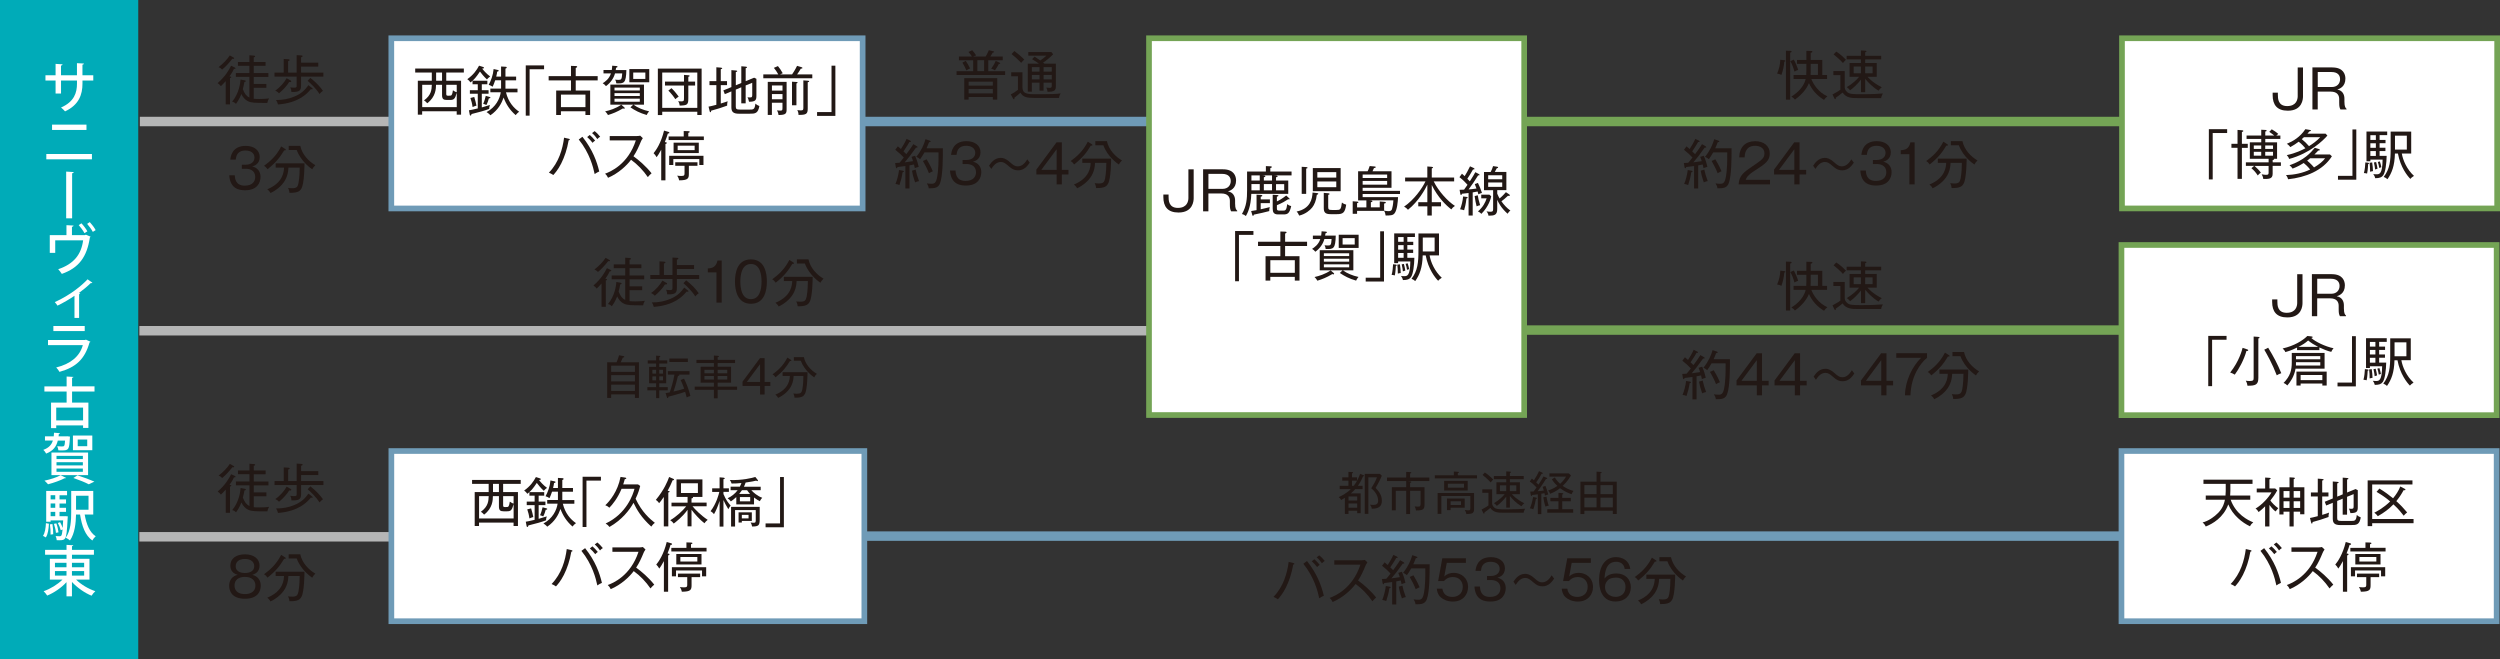 <?xml version="1.0" encoding="UTF-8"?><svg id="_レイヤー_2" xmlns="http://www.w3.org/2000/svg" viewBox="0 0 1000 263.79"><rect x="0" y="0" width="1000" height="263.79" fill="#333333" stroke="none"/><defs><style>.cls-1{fill:#74a455;}.cls-1,.cls-2,.cls-3,.cls-4,.cls-5,.cls-6{stroke-width:0px;}.cls-2{fill:#6f9bb7;}.cls-3{fill:#221815;}.cls-4{fill:#b5b6b6;}.cls-5{fill:#fff;}.cls-6{fill:#00abb8;}</style></defs><g id="_レイヤー_1-2"><rect class="cls-4" x="55.75" y="130.4" width="502.52" height="3.79"/><rect class="cls-4" x="55.94" y="46.71" width="108.79" height="3.79"/><rect class="cls-4" x="55.75" y="212.82" width="108.98" height="3.79"/><rect class="cls-2" x="169.81" y="212.55" width="692.41" height="3.79"/><rect class="cls-2" x="176.75" y="46.71" width="368.14" height="3.79"/><rect class="cls-1" x="569.03" y="46.71" width="365.13" height="3.79"/><rect class="cls-5" x="156.55" y="180.41" width="189.19" height="68.07"/><path class="cls-2" d="m346.87,249.62h-191.46v-70.34h191.46v70.34Zm-189.19-2.27h186.92v-65.81h-186.92v65.81Z"/><rect class="cls-5" x="156.52" y="15.31" width="188.53" height="68.08"/><path class="cls-2" d="m346.19,84.52h-190.8V14.17h190.8v70.35Zm-188.53-2.27h186.26V16.44h-186.26v65.81Z"/><path class="cls-3" d="m178.5,29v3.29h5.93v13.58h-1.75v-1.37h-13.82v1.37h-1.73v-13.58h5.59v-3.29h-6.64v-1.58h19.46v1.58h-7.05Zm4.19,8.14c-.68,2.54-1.22,2.84-2.67,2.84h-1.32c-1.28,0-1.88-.36-1.88-1.92v-4.15h-2.41c-.02,1.5-.09,4.83-3.52,7.39-.23-.28-.77-.86-1.3-1.13,2.97-2.16,3.05-4.3,3.14-6.26h-3.85v8.93h13.82v-5.71Zm-5.87-8.14h-2.37v3.29h2.37v-3.29Zm5.87,4.91h-4.19v3.57c0,.73.11.81.92.81s1.03-.02,1.22-.28c.3-.38.49-1.47.53-1.9.77.58,1.11.68,1.52.79v-2.99Z"/><path class="cls-3" d="m194.78,31.77c-1.17-1.05-2.27-2.43-2.8-3.16-1.51,2.29-2.39,3.29-3.78,4.36-.43-.6-.71-.9-1.28-1.3,2.39-1.69,3.76-3.59,4.7-5.4l1.6.51c.15.05.36.13.36.34,0,.24-.26.28-.71.32.49.64,1.73,2.12,3.2,3.14-.49.3-1.02.85-1.3,1.19m.92,11.79c-1.94.73-4.01,1.3-7.07,2.05-.06.24-.15.62-.41.62-.15,0-.26-.13-.3-.32l-.34-1.79c.56-.09,1.45-.24,3.54-.75v-5.89h-3.16v-1.41h3.16v-2.37h-2.09v-1.41h5.92v1.41h-2.22v2.37h2.71v1.41h-2.71v5.49c.77-.23,2.67-.79,3.25-.98-.28.88-.3,1.11-.28,1.58m-6.66-.77c-.21-1.54-.49-2.45-.87-3.61l1.54-.4c.34,1,.77,2.9.88,3.46-.19.06-.9.24-1.54.56m6.51-3.48c-.19.75-.51,1.77-1,2.67-.51-.28-1.07-.41-1.28-.47.43-.88.85-2.35,1.03-3.18l1.54.43c.09.02.32.08.32.26,0,.26-.34.28-.6.3m10.7,6.7c-2.31-1.98-3.84-4.34-4.81-7.02-.83,2.35-2.2,4.97-5.29,7.09-.58-.68-1.32-1.15-1.54-1.28,3.68-1.94,5.32-5.36,5.68-7.92h-4.16v-1.47h4.29v-3.33h-2.35c-.43,1.35-.79,2.05-1.04,2.59-.49-.37-.85-.53-1.56-.77.88-1.56,1.77-3.93,1.96-6.32l1.65.37c.11.02.38.08.38.28,0,.26-.23.32-.6.41-.06.51-.15,1.05-.38,1.97h1.94v-4.04l1.86.11c.08,0,.4.02.4.3,0,.26-.32.36-.51.43v3.2h4.27v1.49h-4.27v3.33h4.82v1.47h-4.61c.94,3.89,3.1,6.28,5.27,7.77-.7.47-1.22,1.13-1.41,1.37"/><polygon class="cls-3" points="211.84 27.7 211.84 46.26 210.3 46.26 210.3 26.16 217.63 26.16 217.63 27.7 211.84 27.7"/><path class="cls-3" d="m230.29,32.16v4.06h5.76v9.78h-1.88v-1.5h-9.8v1.5h-1.9v-9.78h5.92v-4.06h-8.93v-1.71h8.93v-4.1l1.86.06c.28,0,.62.02.62.32,0,.19-.21.28-.58.45v3.27h8.78v1.71h-8.78Zm3.89,5.68h-9.8v5.02h9.8v-5.02Z"/><path class="cls-3" d="m250.55,28c-.15,5.28-.85,5.47-4.04,5.34-.04-.47-.11-.88-.43-1.5.3.04.71.11,1.3.11,1.15,0,1.34-.17,1.51-2.59h-2.88c-.56,2.01-1.82,3.78-3.63,5.09-.51-.62-.62-.71-1.3-1.15.88-.56,2.59-1.69,3.29-3.93h-2.97v-1.36h3.31c.13-.79.15-1.3.17-1.73l1.69.13c.17.02.43.07.43.26,0,.15-.09.3-.58.45-.02.24-.04.32-.13.9h4.25Zm-.88,14.91c.11.09.24.24.24.36,0,.17-.15.23-.26.23-.06,0-.38-.11-.49-.13-2.35,1.41-4.1,2.07-5.98,2.65-.4-.77-.92-1.26-1.13-1.47,1.79-.38,4.21-1.13,6.45-2.65l1.17,1Zm-5.53-1.03v-8.05h13.45v8.05h-4.17c1.58,1.2,3.89,2.14,6.22,2.65-.47.56-.73.96-.96,1.47-2.82-.81-4.7-1.83-6.51-3.06l1.11-1.07h-9.14Zm1.66-5.7h10.12v-1.13h-10.12v1.13Zm10.12,1.07h-10.12v1.15h10.12v-1.15Zm0,2.22h-10.12v1.22h10.12v-1.22Zm3.78-6.56h-7.96v-5.28h7.96v5.28Zm-6.41-1.35h4.85v-2.56h-4.85v2.56Z"/><path class="cls-3" d="m278.92,46v-1.3h-14.03v1.32h-1.75v-18.58h17.51v18.56h-1.73Zm0-16.98h-14.03v14.12h14.03v-14.12Zm-3.59,5.19v5.08c0,2.56-.34,2.87-3.44,2.95-.06-.6-.25-1.22-.64-1.77.32.06.51.08,1.32.08,1.03,0,1.03-.28,1.03-1.47v-4.87h-7.6v-1.56h7.6v-2.69l1.73.13c.15.02.52.04.52.28s-.39.3-.52.34v1.94h2.71v1.56h-2.71Zm-5.19,5.47c-.62-1-1.99-2.69-2.8-3.44l1.26-.98c1.22,1.13,2.6,2.99,2.88,3.37-.88.62-.96.71-1.35,1.05"/><path class="cls-3" d="m290.84,42.26c-1.77.68-4.68,1.58-6.38,2.01-.02.26-.05.62-.3.62-.19,0-.23-.17-.32-.51l-.42-1.73c.71-.13,1.45-.28,3.12-.73v-7.88h-2.75v-1.6h2.75v-5.53l1.88.15c.24.02.47.15.47.28,0,.19-.38.28-.58.34v4.76h2.5v1.6h-2.5v7.37c1.5-.45,2.05-.66,2.74-.9-.19.98-.21,1.11-.19,1.75m8.95,3.23h-4.18c-2.44,0-3.08-.85-3.08-2.61v-6.32l-2.63,1.09-.58-1.49,3.21-1.32v-6.79l1.84.15c.36.02.49.11.49.26,0,.19-.13.24-.56.36v5.3l2.2-.92v-6.69l1.81.15c.13,0,.47.07.47.26s-.13.24-.53.36v5.19l3.39-1.39.9.45v6.77c0,1.79-.38,2.39-2.95,2.41-.21-1.05-.43-1.45-.62-1.79.28.04.53.07.96.07.92,0,.94-.3.94-1.16v-4.72l-2.63,1.07v7.15h-1.75v-6.41l-2.2.92v6.81c0,.96.32,1.19,1.77,1.19h3.59c1.71,0,2.22,0,2.48-2.39.47.43.83.66,1.6.98-.57,2.99-1.67,3.06-3.95,3.06"/><path class="cls-3" d="m305.32,31.33v-1.56h6c-.62-1.13-1.11-1.82-1.77-2.63l1.62-.71c.79.96,1.22,1.64,1.92,2.86l-1.07.47h4.81c.3-.43,1.24-1.83,1.99-3.42l1.8.53c.21.06.36.19.36.3,0,.3-.39.28-.64.28-.66,1.09-1.03,1.67-1.5,2.31h6.08v1.56h-19.6Zm6.09,14.67c-.06-.47-.15-1.04-.62-1.84.28.04,1.05.09,1.3.09.81,0,.9-.15.9-1.07v-2.09h-4.23v4.89h-1.66v-13.24h7.54v10.94c0,1.69-.24,2.31-3.22,2.33m1.58-11.83h-4.23v2.07h4.23v-2.07Zm0,3.46h-4.23v2.07h4.23v-2.07Zm5.57-4.25v8.71h-1.77v-9.42l1.75.11c.19.02.49.06.49.26,0,.15-.17.21-.47.34m4.52-.49v10.55c0,2.2-.66,2.52-3.69,2.52,0-.77-.17-1.35-.49-1.92.81.11,1.36.11,1.45.11.85,0,.98-.19.98-1.07v-10.93l1.86.13c.28.02.47.11.47.25,0,.21-.23.28-.58.36"/><polygon class="cls-3" points="326.83 46.36 326.83 44.83 332.61 44.83 332.61 26.27 334.15 26.27 334.15 46.36 326.83 46.36"/><path class="cls-3" d="m227.46,56.14c-.6,3.53-1.69,6.71-2.97,9.25-1.31,2.6-2.61,4.01-3.18,4.63-.53-.43-1.39-.79-1.75-.96,3.99-4.1,5.51-9.52,6.07-13.99l1.88.43c.28.06.41.13.41.3,0,.13-.09.28-.45.34m10.4,13.5c-.6-2.8-1.97-8.37-6.37-13.84l1.47-1.09c4.1,5.17,5.81,9.97,6.73,13.88-.62.25-1.24.62-1.84,1.04m-.83-12.5c-.62-.83-1.39-1.64-2.16-2.31l1.03-.83c.56.47,1.54,1.43,2.16,2.24-.37.24-.73.54-1.03.9m1.9-1.51c-.53-.83-1.26-1.67-2.11-2.39l1.05-.79c.62.49,1.49,1.32,2.2,2.24-.42.24-.81.56-1.13.94"/><path class="cls-3" d="m259.13,70.84c-1.84-2.67-4.08-5.04-6.71-6.94-1.71,2.29-4.97,5.41-9.2,7.22-.36-.75-.62-1.13-1.19-1.65,1.96-.7,9.16-3.63,12.3-13.3h-10.44v-1.75h10.74c.34,0,1.11-.04,1.45-.15l1.05.98c-.45.6-.75,1.3-.79,1.41-.83,2.03-1.73,4.04-2.95,5.85,2.03,1.43,5.02,3.99,7.24,6.81-.75.66-.85.75-1.5,1.51"/><path class="cls-3" d="m267.13,53.43c-.19.68-.51,1.71-1.19,3.39.68.13.77.15.77.36,0,.28-.32.36-.53.43v14.52h-1.69v-12.24c-.85,1.6-1.41,2.39-1.84,2.99-.43-.73-.7-1.11-1.22-1.6,1.03-1.22,3.01-4.12,4.19-9.04l1.81.53c.19.06.32.15.32.32,0,.28-.26.3-.62.32m.32,2.63v-1.45h6.04v-2.18l1.88.06c.3,0,.51.09.51.28s-.13.24-.56.41v1.43h6.22v1.45h-14.1Zm12.28,9.95v-2.35h-10.4v2.35h-1.65v-3.67h13.71v3.67h-1.67Zm-10.29-8.93h10.08v4.18h-10.08v-4.18Zm6.11,9.25v3.16c0,1.86-.25,2.65-3.89,2.67-.19-.98-.56-1.54-.79-1.88.53.08,1.15.13,1.69.13,1.26,0,1.26-.39,1.26-1.2v-2.88h-3.72v-1.41h8.89v1.41h-3.44Zm2.31-8.05h-6.79v1.79h6.79v-1.79Z"/><path class="cls-3" d="m394.26,22.6c.26-.4.81-1.32,1.28-2.52l1.73.41c.26.06.36.1.36.24,0,.19-.19.26-.53.32-.19.34-.45.79-.96,1.56h4.96v1.5h-5.79v4.36h6.75v1.54h-19.43v-1.54h6.64v-4.36h-5.7v-1.5h5.21c-.49-.77-.81-1.19-1.41-1.83l1.52-.68c.49.53,1.17,1.41,1.58,2.07-.45.13-.79.24-1.23.45h5.04Zm-7.96,1.73c.45.68,1.17,1.84,1.75,3.05-.64.24-.96.43-1.49.79-.47-1.09-.92-1.98-1.6-3.12l1.35-.73Zm1.15,14.46v1.04h-1.75v-8.58h13.2v8.58h-1.77v-1.04h-9.68Zm9.68-6.11h-9.67v1.56h9.67v-1.56Zm0,2.9h-9.67v1.77h9.67v-1.77Zm-3.48-11.49h-2.71v4.36h2.71v-4.36Zm6.22.98c.11.04.23.19.23.26,0,.24-.23.24-.56.24-.45.92-.94,1.71-1.56,2.58-.55-.38-1-.53-1.5-.66.68-.9,1.37-2.09,1.79-3.14l1.58.72Z"/><path class="cls-3" d="m423.61,39.18h-9.5c-3.63,0-4.81-.34-5.94-2.09-.77.71-1.58,1.37-2.41,2.01.02.11.04.17.04.28,0,.26-.13.34-.26.34s-.23-.15-.32-.3l-.92-1.65c1.11-.53,1.71-.96,2.88-1.84v-5.42h-2.69v-1.6h4.49v5.66c0,2.22.56,3.12,4.76,3.12,7.83,0,8.8-.1,10.53-.32-.26.38-.56.92-.66,1.81m-15.14-14.05c-1.39-1.47-2.41-2.35-3.84-3.5l1.11-1.22c1.2.85,2.92,2.31,3.97,3.42-.4.36-.66.64-1.24,1.3m10.57,11.58c-.09-.56-.26-1.15-.51-1.67.36.06.98.11,1.34.11.62,0,.83-.21.83-.75v-1.32h-3.27v3.2h-1.62v-3.2h-3.07v3.59h-1.62v-11.21h4.46c-1.43-1-2.09-1.39-2.75-1.77l1-1.05c.6.37.77.49,2.28,1.56.68-.45,1.6-1.13,2.48-1.94h-7.26v-1.43h9.25l.68.9c-1.22,1.24-2.84,2.59-4.02,3.31.15.13.37.3.56.43h4.55v9.1c0,1.73-.79,2.14-3.31,2.16m-3.22-9.87h-3.07v1.79h3.07v-1.79Zm0,3.12h-3.07v1.79h3.07v-1.79Zm4.89-3.12h-3.27v1.79h3.27v-1.79Zm0,3.12h-3.27v1.79h3.27v-1.79Z"/><path class="cls-3" d="m366.71,58.48c.13.06.32.21.32.36,0,.24-.3.21-.62.19-.41.53-2.18,2.99-2.54,3.46-.92,1.18-1.19,1.5-2.01,2.46.96-.11,1.75-.24,3.35-.49-.28-.94-.45-1.36-.62-1.71l1.45-.45c.89,2.09,1.22,3.5,1.43,4.44-.94.26-1.34.43-1.56.53-.04-.28-.08-.58-.32-1.47-.26.07-1.65.32-1.79.36v9.23h-1.65v-8.97c-.92.13-1.54.21-3.14.4-.09.28-.17.49-.36.49-.21,0-.32-.39-.34-.56l-.24-1.54c.51-.02,1.41-.09,1.75-.11.53-.57.96-1.15,1.69-2.09-1.07-1.17-1.88-1.88-3.4-3.1l1.03-1.37c.75.62,1,.85,1.24,1.07.45-.66,1.66-2.69,2.26-4.06l1.41.68c.19.09.32.24.32.37,0,.19-.3.19-.41.19h-.19c-.28.51-.99,1.79-2.37,3.76.09.07.77.75,1.15,1.11.15-.19,2.05-2.73,2.78-3.99l1.36.79Zm-5.61,9.78c.19.04.45.11.45.3s-.17.26-.53.37c-.24,1.79-.66,3.37-1.24,5.08-.47-.19-1.03-.36-1.6-.43.64-1.39,1.26-3.97,1.43-5.57l1.5.26Zm5.15-.41c.28,1.37.66,2.71,1.36,4.59-.19.04-.96.19-1.56.53-.88-2.52-1.13-3.84-1.26-4.7l1.45-.43Zm10.89-8.52c.02,3.48.02,10.96-1.11,13.93-.68,1.79-1.92,2.11-4.53,2.07-.08-.71-.4-1.41-.77-1.99.36.07,1.07.17,1.81.17,1.5,0,2.12-.41,2.61-4.72.15-1.41.3-3.46.26-7.83h-5.62c-.77,1.35-1.18,1.96-1.75,2.73-.56-.53-1.3-.85-1.51-.96,2.07-2.56,3.1-5.02,3.67-7.05l1.6.53c.3.11.47.26.47.36,0,.19-.17.26-.66.34-.3.75-.62,1.6-1,2.41h6.54Zm-6.49,4.38c1.56,2.61,2.14,3.93,2.48,4.81-.28.11-.94.38-1.56.77-.6-1.62-1.65-3.61-2.41-4.91l1.5-.66Z"/><path class="cls-3" d="m382.2,68.22c.08,1.3.36,4.15,4.01,4.15,3.1,0,4.19-1.73,4.19-3.46,0-2.78-2.39-3.29-3.69-3.29h-1.67v-1.62h1.45c2.35,0,3.61-1.22,3.61-2.88,0-1.79-1.51-2.8-3.57-2.8-3.52,0-3.8,2.54-3.91,3.63h-2.18c.11-1.07.56-5.49,6.19-5.49,3.25,0,5.57,1.73,5.57,4.44,0,2.95-2.35,3.59-3.01,3.78,2.18.51,3.33,2.09,3.33,4.16,0,2.29-1.26,5.38-6.15,5.38-1.98,0-6.02-.3-6.36-6h2.18Z"/><path class="cls-3" d="m407.17,68.14c-1.3,0-2.28-.43-3.61-1.6-1.43-1.26-2.12-1.75-3.24-1.75-1.88,0-3.03,1.6-3.8,2.78l-.9-1.28c.68-1.03,2.07-3.14,4.68-3.14.77,0,1.86.13,3.63,1.69,1.28,1.13,2.01,1.71,3.14,1.71,2.03,0,3.16-1.75,3.84-2.82l.98,1.32c-.77,1.13-2.09,3.1-4.72,3.1"/><path class="cls-3" d="m424.74,67.95h2.65v1.84h-2.65v3.97h-2.09v-3.97h-8.11v-1.96l8.07-10.89h2.13v11.02Zm-2.09,0v-8.24l-6.13,8.24h6.13Z"/><path class="cls-3" d="m436.72,57.69c.15.09.26.19.26.32,0,.26-.3.26-.66.24-1.66,2.73-3.18,4.78-6.66,7.54-.49-.72-.9-1.09-1.39-1.37,2.48-1.81,4.89-3.91,6.86-7.75l1.6,1.03Zm-3.8,7.45v-1.71h11.53c0,.43-.02,8.05-1.24,10.08-.58.98-1.35,1.79-4.78,1.71-.06-.96-.38-1.62-.56-1.96.36.06.85.13,1.62.13,1.73,0,2.24-.45,2.55-2.03.42-2.2.49-5,.49-6.22h-4.51c-.06,1.5-.34,4.36-2.67,6.88-.47.51-1.92,2.09-4.51,3.29-.4-.79-1.07-1.33-1.28-1.5,6.47-2.65,6.64-7.24,6.7-8.67h-3.35Zm9.85-8.69c.71,3.42,3.35,6.19,6.02,7.73-.66.62-.98,1.09-1.24,1.64-.36-.24-4.51-3.03-6.21-7.71h-3.21v-1.67h4.63Z"/><path class="cls-3" d="m713.72,24.65c-.13,1.88-.58,3.72-1.15,5.32-.56-.28-1.11-.45-1.73-.53.81-1.79,1.22-3.76,1.28-5.55l1.54.19c.17.02.51.07.51.3,0,.21-.3.25-.45.28m2.35-3.57v18.77h-1.69v-19.58l1.77.06c.3.02.49.11.49.32s-.17.28-.58.43m1.71,7.56c-.34-1.35-.92-2.97-1.62-4.19l1.37-.62c.53.88,1.39,2.9,1.75,4.14-.19.05-.85.24-1.5.66m11.85,11.32c-2.65-1.58-4.81-3.89-6.04-6.73-.47,1.26-1.94,3.99-5.61,6.62-.49-.62-.66-.75-1.43-1.2,1.13-.72,4.87-3.16,5.72-7.05h-4.83v-1.6h5.06c.02-.34.06-.81.06-1.54v-2.91h-3.76v-1.58h3.76v-3.63l1.82.04c.21,0,.6.02.6.28,0,.24-.21.34-.68.51v2.8h4.63v6.02h1.9v1.6h-6.28c.75,2.09,2.92,5.4,6.43,6.94-.64.49-.92.77-1.35,1.41m-2.46-14.4h-2.88v3.2c0,.43-.02.77-.04,1.24h2.93v-4.44Z"/><path class="cls-3" d="m752.44,39.24h-9.54c-2.09,0-4.4-.02-5.87-2.22-.96.83-1.51,1.22-2.71,2.07.07.38,0,.58-.25.58-.13,0-.26-.17-.32-.32l-.75-1.56c2.37-1.26,2.84-1.66,3.16-1.92v-5.83h-2.82v-1.62h4.55v6.45c0,.51.13,1.26,1.07,2.03.87.72,2.13.79,5.57.79,4.46,0,6.81-.17,8.63-.3-.6,1.09-.66,1.58-.71,1.86m-15.27-14.03c-.94-1.15-2.97-2.84-3.74-3.46l1.07-1.13c1.71,1.09,3.03,2.39,3.87,3.25-.52.51-.81.85-1.2,1.35m14.26,11.06c-2.82-1.75-4.31-3.52-5.36-4.76v5.36h-1.69v-5.04c-1.47,1.86-2.82,3.12-4.34,4.27-.58-.68-.92-.98-1.35-1.26,2.35-1.39,4.1-3.05,4.95-4.15h-3.82v-5.51h4.55v-1.43h-5.73v-1.45h5.73v-2.14l1.71.09c.3.02.49.09.49.26,0,.15-.06.26-.51.4v1.39h6.41v1.45h-6.41v1.43h4.63v5.51h-3.69c.21.26,1.98,2.31,5.72,4.21-.49.34-.83.64-1.31,1.36m-7.04-9.67h-2.91v2.69h2.91v-2.69Zm4.66,0h-2.97v2.69h2.97v-2.69Z"/><path class="cls-3" d="m682.19,58.48c.13.06.32.21.32.36,0,.24-.3.21-.62.19-.41.53-2.18,2.99-2.54,3.46-.92,1.18-1.19,1.5-2.01,2.46.96-.11,1.75-.24,3.35-.49-.28-.94-.45-1.36-.62-1.71l1.45-.45c.9,2.09,1.22,3.5,1.43,4.44-.94.26-1.34.43-1.56.53-.04-.28-.08-.58-.32-1.47-.26.07-1.65.32-1.79.36v9.23h-1.65v-8.97c-.92.13-1.54.21-3.14.4-.09.28-.17.49-.36.49-.21,0-.32-.39-.34-.56l-.24-1.54c.51-.02,1.41-.09,1.75-.11.53-.57.96-1.15,1.69-2.09-1.07-1.17-1.88-1.88-3.4-3.1l1.03-1.37c.75.62,1,.85,1.24,1.07.45-.66,1.66-2.69,2.26-4.06l1.41.68c.19.09.32.24.32.37,0,.19-.3.19-.41.19h-.19c-.28.51-.99,1.79-2.37,3.76.09.07.77.75,1.15,1.11.15-.19,2.05-2.73,2.78-3.99l1.36.79Zm-5.61,9.78c.19.04.45.11.45.3s-.17.26-.53.37c-.24,1.79-.66,3.37-1.24,5.08-.47-.19-1.03-.36-1.6-.43.64-1.39,1.26-3.97,1.43-5.57l1.5.26Zm5.15-.41c.28,1.37.66,2.71,1.36,4.59-.19.04-.96.19-1.56.53-.88-2.52-1.13-3.84-1.26-4.7l1.45-.43Zm10.89-8.52c.02,3.48.02,10.96-1.11,13.93-.68,1.79-1.92,2.11-4.53,2.07-.08-.71-.4-1.41-.77-1.99.36.07,1.07.17,1.81.17,1.5,0,2.12-.41,2.61-4.72.15-1.41.3-3.46.26-7.83h-5.62c-.77,1.35-1.18,1.96-1.75,2.73-.56-.53-1.3-.85-1.51-.96,2.07-2.56,3.1-5.02,3.67-7.05l1.6.53c.3.11.47.26.47.36,0,.19-.17.26-.66.34-.3.75-.62,1.6-1,2.41h6.54Zm-6.49,4.38c1.56,2.61,2.14,3.93,2.48,4.81-.28.11-.94.38-1.56.77-.6-1.62-1.65-3.61-2.41-4.91l1.5-.66Z"/><path class="cls-3" d="m708.01,71.92v1.84h-12.56c.15-3.44,2.07-4.91,5.19-7.01,4.19-2.84,5.13-3.46,5.13-5.42,0-2.2-1.94-3.01-3.74-3.01-3.95,0-4.12,3.46-4.19,4.64h-2.16c.11-4.14,2.48-6.49,6.39-6.49,3.33,0,5.83,1.79,5.83,4.95,0,2.18-.94,3.59-4.42,5.79-3.93,2.48-4.7,3.33-5.21,4.72h9.74Z"/><path class="cls-3" d="m719.82,67.95h2.65v1.84h-2.65v3.97h-2.09v-3.97h-8.11v-1.96l8.07-10.89h2.13v11.02Zm-2.09,0v-8.24l-6.13,8.24h6.13Z"/><path class="cls-3" d="m736.81,68.14c-1.3,0-2.28-.43-3.61-1.6-1.43-1.26-2.12-1.75-3.24-1.75-1.88,0-3.03,1.6-3.8,2.78l-.9-1.28c.68-1.03,2.07-3.14,4.68-3.14.77,0,1.86.13,3.63,1.69,1.28,1.13,2.01,1.71,3.14,1.71,2.03,0,3.16-1.75,3.84-2.82l.98,1.32c-.77,1.13-2.09,3.1-4.72,3.1"/><path class="cls-3" d="m746.32,68.22c.08,1.3.36,4.15,4.01,4.15,3.1,0,4.19-1.73,4.19-3.46,0-2.78-2.39-3.29-3.69-3.29h-1.67v-1.62h1.45c2.35,0,3.61-1.22,3.61-2.88,0-1.79-1.51-2.8-3.57-2.8-3.52,0-3.8,2.54-3.91,3.63h-2.18c.11-1.07.56-5.49,6.19-5.49,3.25,0,5.57,1.73,5.57,4.44,0,2.95-2.35,3.59-3.01,3.78,2.18.51,3.33,2.09,3.33,4.16,0,2.29-1.26,5.38-6.15,5.38-1.98,0-6.02-.3-6.36-6h2.18Z"/><path class="cls-3" d="m765.84,73.75h-2.09v-12.07h-3.46v-1.6c1.79-.09,3.31-.51,3.87-3.16h1.69v16.83Z"/><path class="cls-3" d="m778.93,57.69c.15.09.26.19.26.32,0,.26-.3.26-.66.24-1.66,2.73-3.18,4.78-6.66,7.54-.49-.72-.9-1.09-1.39-1.37,2.48-1.81,4.89-3.91,6.86-7.75l1.6,1.03Zm-3.8,7.45v-1.71h11.53c0,.43-.02,8.05-1.24,10.08-.58.98-1.35,1.79-4.78,1.71-.06-.96-.38-1.62-.56-1.96.36.06.85.13,1.62.13,1.73,0,2.24-.45,2.55-2.03.42-2.2.49-5,.49-6.22h-4.51c-.06,1.5-.34,4.36-2.67,6.88-.47.51-1.92,2.09-4.51,3.29-.4-.79-1.07-1.33-1.28-1.5,6.47-2.65,6.64-7.24,6.7-8.67h-3.35Zm9.85-8.69c.7,3.42,3.35,6.19,6.02,7.73-.66.62-.98,1.09-1.24,1.64-.36-.24-4.51-3.03-6.22-7.71h-3.2v-1.67h4.63Z"/><path class="cls-3" d="m713.72,109.01c-.13,1.88-.58,3.72-1.15,5.32-.56-.28-1.11-.45-1.73-.53.81-1.79,1.22-3.76,1.28-5.55l1.54.19c.17.02.51.07.51.3,0,.21-.3.25-.45.28m2.35-3.57v18.77h-1.69v-19.58l1.77.06c.3.02.49.11.49.32s-.17.28-.58.43m1.71,7.56c-.34-1.35-.92-2.97-1.62-4.19l1.37-.62c.53.88,1.39,2.9,1.75,4.14-.19.05-.85.24-1.5.66m11.85,11.32c-2.65-1.58-4.81-3.89-6.04-6.73-.47,1.26-1.94,3.99-5.61,6.62-.49-.62-.66-.75-1.43-1.2,1.13-.72,4.87-3.16,5.72-7.05h-4.83v-1.6h5.06c.02-.34.06-.81.06-1.54v-2.91h-3.76v-1.58h3.76v-3.63l1.82.04c.21,0,.6.02.6.28,0,.24-.21.34-.68.51v2.8h4.63v6.02h1.9v1.6h-6.28c.75,2.09,2.92,5.4,6.43,6.94-.64.49-.92.77-1.35,1.41m-2.46-14.4h-2.88v3.2c0,.43-.02.77-.04,1.24h2.93v-4.44Z"/><path class="cls-3" d="m752.44,123.6h-9.54c-2.09,0-4.4-.02-5.87-2.22-.96.83-1.51,1.22-2.71,2.07.07.38,0,.58-.25.58-.13,0-.26-.17-.32-.32l-.75-1.56c2.37-1.26,2.84-1.66,3.16-1.92v-5.83h-2.82v-1.62h4.55v6.45c0,.51.13,1.26,1.07,2.03.87.72,2.13.79,5.57.79,4.46,0,6.81-.17,8.63-.3-.6,1.09-.66,1.58-.71,1.86m-15.27-14.03c-.94-1.15-2.97-2.84-3.74-3.46l1.07-1.13c1.71,1.09,3.03,2.39,3.87,3.25-.52.51-.81.85-1.2,1.35m14.26,11.06c-2.82-1.75-4.31-3.52-5.36-4.76v5.36h-1.69v-5.04c-1.47,1.86-2.82,3.12-4.34,4.27-.58-.68-.92-.98-1.35-1.26,2.35-1.39,4.1-3.05,4.95-4.15h-3.82v-5.51h4.55v-1.43h-5.73v-1.45h5.73v-2.14l1.71.09c.3.02.49.09.49.26,0,.15-.06.26-.51.4v1.39h6.41v1.45h-6.41v1.43h4.63v5.51h-3.69c.21.26,1.98,2.31,5.72,4.21-.49.34-.83.64-1.31,1.36m-7.04-9.67h-2.91v2.69h2.91v-2.69Zm4.66,0h-2.97v2.69h2.97v-2.69Z"/><path class="cls-3" d="m681.54,142.85c.13.06.32.21.32.36,0,.24-.3.21-.62.19-.41.53-2.18,2.99-2.54,3.46-.92,1.18-1.19,1.5-2.01,2.46.96-.11,1.75-.24,3.35-.49-.28-.94-.45-1.36-.62-1.71l1.45-.45c.9,2.09,1.22,3.5,1.43,4.44-.94.26-1.34.43-1.56.53-.04-.28-.08-.58-.32-1.47-.26.07-1.65.32-1.79.36v9.23h-1.65v-8.97c-.92.13-1.54.21-3.14.4-.09.28-.17.49-.36.49-.21,0-.32-.39-.34-.56l-.24-1.54c.51-.02,1.41-.09,1.75-.11.53-.57.96-1.15,1.69-2.09-1.07-1.17-1.88-1.88-3.4-3.1l1.03-1.37c.75.62,1,.85,1.24,1.07.45-.66,1.66-2.69,2.26-4.06l1.41.68c.19.09.32.24.32.37,0,.19-.3.19-.41.19h-.19c-.28.51-.99,1.79-2.37,3.76.09.07.77.75,1.15,1.11.15-.19,2.05-2.73,2.78-3.99l1.36.79Zm-5.61,9.78c.19.04.45.11.45.3s-.17.26-.53.37c-.24,1.79-.66,3.37-1.24,5.08-.47-.19-1.03-.36-1.6-.43.64-1.39,1.26-3.97,1.43-5.57l1.5.26Zm5.15-.41c.28,1.37.66,2.71,1.36,4.59-.19.04-.96.19-1.56.53-.88-2.52-1.13-3.84-1.26-4.7l1.45-.43Zm10.89-8.52c.02,3.48.02,10.96-1.11,13.93-.68,1.79-1.92,2.11-4.53,2.07-.08-.71-.4-1.41-.77-1.99.36.07,1.07.17,1.81.17,1.5,0,2.12-.41,2.61-4.72.15-1.41.3-3.46.26-7.83h-5.62c-.77,1.35-1.18,1.96-1.75,2.73-.56-.53-1.3-.85-1.51-.96,2.07-2.56,3.1-5.02,3.67-7.05l1.6.53c.3.11.47.26.47.36,0,.19-.17.26-.66.34-.3.75-.62,1.6-1,2.41h6.54Zm-6.49,4.38c1.56,2.61,2.14,3.93,2.48,4.81-.28.11-.94.38-1.56.77-.6-1.62-1.65-3.61-2.41-4.91l1.5-.66Z"/><path class="cls-3" d="m704.81,152.31h2.65v1.84h-2.65v3.97h-2.09v-3.97h-8.11v-1.96l8.07-10.89h2.13v11.02Zm-2.09,0v-8.24l-6.13,8.24h6.13Z"/><path class="cls-3" d="m720.02,152.31h2.65v1.84h-2.65v3.97h-2.09v-3.97h-8.11v-1.96l8.07-10.89h2.13v11.02Zm-2.09,0v-8.24l-6.13,8.24h6.13Z"/><path class="cls-3" d="m737.01,152.5c-1.3,0-2.28-.43-3.61-1.6-1.43-1.26-2.12-1.75-3.24-1.75-1.88,0-3.03,1.6-3.8,2.78l-.9-1.28c.68-1.03,2.07-3.14,4.68-3.14.77,0,1.86.13,3.63,1.69,1.28,1.13,2.01,1.71,3.14,1.71,2.03,0,3.16-1.75,3.84-2.82l.98,1.32c-.77,1.13-2.09,3.1-4.72,3.1"/><path class="cls-3" d="m754.59,152.31h2.65v1.84h-2.65v3.97h-2.09v-3.97h-8.11v-1.96l8.07-10.89h2.13v11.02Zm-2.09,0v-8.24l-6.13,8.24h6.13Z"/><path class="cls-3" d="m770.81,141.29v1.84c-2.48,1.99-6.39,7.05-6.62,15h-2.2c.06-5.85,3.01-11.7,6.45-15h-9.93v-1.84h12.3Z"/><path class="cls-3" d="m779.57,142.06c.15.09.26.19.26.32,0,.26-.3.26-.66.24-1.66,2.73-3.18,4.78-6.66,7.54-.49-.72-.9-1.09-1.39-1.37,2.48-1.81,4.89-3.91,6.86-7.75l1.6,1.03Zm-3.8,7.45v-1.71h11.53c0,.43-.02,8.05-1.24,10.08-.58.98-1.35,1.79-4.78,1.71-.06-.96-.38-1.62-.56-1.96.36.06.85.13,1.62.13,1.73,0,2.24-.45,2.55-2.03.42-2.2.49-5,.49-6.22h-4.51c-.06,1.5-.34,4.36-2.67,6.88-.47.51-1.92,2.09-4.51,3.29-.4-.79-1.07-1.33-1.28-1.5,6.47-2.65,6.64-7.24,6.7-8.67h-3.35Zm9.85-8.69c.7,3.42,3.35,6.19,6.02,7.73-.66.62-.98,1.09-1.24,1.64-.36-.24-4.51-3.03-6.22-7.71h-3.2v-1.67h4.63Z"/><path class="cls-3" d="m93.57,27.57c-.32.68-.71,1.5-1.77,2.95.45.11.71.19.71.36,0,.15-.15.23-.52.36v10.51h-1.71v-9.29c-.98,1.13-1.5,1.6-1.94,2.01-.34-.47-.66-.81-1.3-1.22,3.03-2.6,4.5-5.15,5.4-6.94l1.41.66c.23.11.36.21.36.38,0,.24-.43.24-.64.21m-.19-4.01c-.1,0-.26-.02-.42-.06-1.58,1.99-2.76,3.25-4.1,4.34-.54-.55-.86-.77-1.43-.98,1.58-1.2,3.38-2.95,4.49-4.68l1.45.81c.13.06.3.17.3.32s-.13.25-.28.25m13.56,17.62c-4.91,0-6.34,0-7.75-.68-1.22-.58-2.09-1.65-2.65-2.88-.83,2.16-1.77,3.4-2.16,3.93-.68-.68-1.15-.79-1.54-.86,2.8-3.31,3.29-7.6,3.37-8.86l1.6.3c.26.04.49.11.49.34,0,.21-.24.28-.56.36-.15,1-.3,1.56-.62,2.82.64,1.77,1.47,2.84,2.63,3.39v-8.27h-5.42v-1.54h5.42v-2.91h-4.59v-1.51h4.59v-2.69l1.73.13c.23.02.56.05.56.3s-.3.34-.56.41v1.86h4.74v1.51h-4.74v2.91h5.87v1.54h-5.87v2.8h5.06v1.56h-5.06v4.36c.51.06,1.15.11,2.31.11,2.07,0,2.93-.13,3.82-.24-.17.28-.58,1.09-.68,1.82"/><path class="cls-3" d="m118.66,29.04v-6.98l1.9.11c.17,0,.47.02.47.3,0,.26-.32.39-.6.45v2.14h6.88v1.58h-6.88v2.41h8.93v1.6h-8.93v3.46c0,2-.45,2.79-3.86,2.67-.04-.79-.17-1.24-.47-1.84.32.04.89.13,1.45.13,1.07,0,1.11-.21,1.11-.79v-3.63h-8.86v-1.6h3.68v-5.47l1.79.11c.28.02.58.07.58.32,0,.24-.24.32-.6.43v4.61h3.42Zm-2.41,3.14c.15.08.26.17.26.34,0,.25-.26.32-.45.32-.15,0-.24-.02-.38-.06-.88,1.52-2.52,3.25-4.08,4.55-.49-.58-1.2-.94-1.5-1.09,1.97-1.32,3.72-3.42,4.55-4.97l1.6.92Zm8.58,3.03c.17.13.24.23.24.32,0,.11-.06.21-.28.21-.15,0-.32-.07-.43-.09-1.64,1.94-4.93,5.49-13.18,6.15-.15-.66-.36-1.19-.77-1.79,2.65,0,5-.4,7.43-1.43,2.92-1.22,4.31-2.82,5.53-4.51l1.45,1.13Zm-.68-4.06c2.41,1.94,3.84,3.48,5.02,5.17-.51.34-1,.83-1.37,1.28-1.39-2.22-3.57-4.27-4.76-5.28l1.11-1.17Z"/><path class="cls-3" d="m93.89,70.11c.08,1.3.36,4.15,4.01,4.15,3.1,0,4.19-1.73,4.19-3.46,0-2.78-2.39-3.29-3.69-3.29h-1.67v-1.62h1.45c2.35,0,3.61-1.22,3.61-2.88,0-1.79-1.51-2.8-3.57-2.8-3.52,0-3.8,2.54-3.91,3.63h-2.18c.11-1.07.56-5.49,6.19-5.49,3.25,0,5.57,1.73,5.57,4.44,0,2.95-2.35,3.59-3.01,3.78,2.18.51,3.33,2.09,3.33,4.16,0,2.29-1.26,5.38-6.15,5.38-1.98,0-6.02-.3-6.36-6h2.18Z"/><path class="cls-3" d="m114.07,59.59c.15.09.26.19.26.32,0,.26-.3.26-.66.24-1.66,2.73-3.18,4.78-6.66,7.54-.49-.72-.9-1.09-1.39-1.37,2.48-1.81,4.89-3.91,6.86-7.75l1.6,1.03Zm-3.8,7.45v-1.71h11.53c0,.43-.02,8.05-1.24,10.08-.58.98-1.35,1.79-4.78,1.71-.06-.96-.38-1.62-.56-1.96.36.06.85.13,1.62.13,1.73,0,2.24-.45,2.55-2.03.42-2.2.49-5,.49-6.22h-4.51c-.06,1.5-.34,4.36-2.67,6.88-.47.51-1.92,2.09-4.51,3.29-.4-.79-1.07-1.33-1.28-1.5,6.47-2.65,6.64-7.24,6.7-8.67h-3.35Zm9.85-8.69c.71,3.42,3.35,6.19,6.02,7.73-.66.62-.98,1.09-1.24,1.64-.36-.24-4.51-3.03-6.21-7.71h-3.21v-1.67h4.63Z"/><path class="cls-3" d="m93.59,190.95c-.32.68-.71,1.5-1.77,2.95.45.11.71.19.71.36,0,.15-.15.23-.52.36v10.51h-1.71v-9.29c-.98,1.13-1.5,1.6-1.94,2.01-.34-.47-.66-.81-1.3-1.22,3.03-2.6,4.5-5.15,5.4-6.94l1.41.66c.23.11.36.21.36.38,0,.24-.43.24-.64.21m-.19-4.01c-.1,0-.26-.02-.42-.06-1.58,1.99-2.76,3.25-4.1,4.34-.54-.55-.86-.77-1.43-.98,1.58-1.2,3.38-2.95,4.49-4.68l1.45.81c.13.06.3.17.3.32s-.13.25-.28.25m13.56,17.62c-4.91,0-6.34,0-7.75-.68-1.22-.58-2.09-1.65-2.65-2.88-.83,2.16-1.77,3.4-2.16,3.93-.68-.68-1.15-.79-1.54-.86,2.8-3.31,3.29-7.6,3.37-8.86l1.6.3c.26.04.49.11.49.34,0,.21-.24.28-.56.36-.15,1-.3,1.56-.62,2.82.64,1.77,1.47,2.84,2.63,3.39v-8.27h-5.42v-1.54h5.42v-2.91h-4.59v-1.51h4.59v-2.69l1.73.13c.23.02.56.05.56.3s-.3.34-.56.41v1.86h4.74v1.51h-4.74v2.91h5.87v1.54h-5.87v2.8h5.06v1.56h-5.06v4.36c.51.06,1.15.11,2.31.11,2.07,0,2.93-.13,3.82-.24-.17.28-.58,1.09-.68,1.82"/><path class="cls-3" d="m118.67,192.42v-6.98l1.9.11c.17,0,.47.02.47.3,0,.26-.32.39-.6.45v2.14h6.88v1.58h-6.88v2.41h8.93v1.6h-8.93v3.46c0,2-.45,2.79-3.86,2.67-.04-.79-.17-1.24-.47-1.84.32.04.89.13,1.45.13,1.07,0,1.11-.21,1.11-.79v-3.63h-8.86v-1.6h3.68v-5.47l1.79.11c.28.02.58.07.58.32,0,.24-.24.32-.6.43v4.61h3.42Zm-2.41,3.14c.15.08.26.17.26.34,0,.25-.26.32-.45.32-.15,0-.24-.02-.38-.06-.88,1.52-2.52,3.25-4.08,4.55-.49-.58-1.2-.94-1.5-1.09,1.97-1.32,3.72-3.42,4.55-4.97l1.6.92Zm8.58,3.03c.17.13.24.23.24.32,0,.11-.06.21-.28.21-.15,0-.32-.07-.43-.09-1.64,1.94-4.93,5.49-13.18,6.15-.15-.66-.36-1.19-.77-1.79,2.65,0,5-.4,7.43-1.43,2.92-1.22,4.31-2.82,5.53-4.51l1.45,1.13Zm-.68-4.06c2.41,1.94,3.84,3.48,5.02,5.17-.51.34-1,.83-1.37,1.28-1.39-2.22-3.57-4.27-4.76-5.28l1.11-1.17Z"/><path class="cls-3" d="m104.29,234.35c0,1.86-.92,5.15-6.32,5.15s-6.3-3.29-6.3-5.15c0-3.54,2.71-4.25,3.4-4.42-1.9-.53-2.93-1.75-2.93-3.74,0-2.69,2.22-4.46,5.85-4.46s5.83,1.9,5.83,4.46c0,1.99-1.03,3.21-2.92,3.74.68.17,3.4.88,3.4,4.42m-10.49-.17c0,3.01,2.65,3.46,4.16,3.46s4.19-.47,4.19-3.46c0-2.07-1.54-3.42-4.19-3.42s-4.16,1.32-4.16,3.42m.47-7.73c0,2.65,2.95,2.75,3.69,2.75.81,0,3.72-.13,3.72-2.75,0-1.73-1.39-2.86-3.69-2.86-3.69,0-3.72,2.48-3.72,2.86"/><path class="cls-3" d="m114.06,222.96c.15.09.26.19.26.32,0,.26-.3.26-.66.24-1.66,2.73-3.18,4.78-6.66,7.54-.49-.72-.9-1.09-1.39-1.37,2.48-1.81,4.89-3.91,6.86-7.75l1.6,1.03Zm-3.8,7.45v-1.71h11.53c0,.43-.02,8.05-1.24,10.08-.58.98-1.35,1.79-4.78,1.71-.06-.96-.38-1.62-.56-1.96.36.06.85.13,1.62.13,1.73,0,2.24-.45,2.55-2.03.42-2.2.49-5,.49-6.22h-4.51c-.06,1.5-.34,4.36-2.67,6.88-.47.51-1.92,2.09-4.51,3.29-.4-.79-1.07-1.33-1.28-1.5,6.47-2.65,6.64-7.24,6.7-8.67h-3.35Zm9.85-8.69c.71,3.42,3.35,6.19,6.02,7.73-.66.62-.98,1.09-1.24,1.64-.36-.24-4.51-3.03-6.21-7.71h-3.21v-1.67h4.63Z"/><rect class="cls-5" x="848.59" y="180.41" width="150.07" height="68.07"/><path class="cls-2" d="m999.79,249.62h-152.34v-70.34h152.34v70.34Zm-150.07-2.27h147.8v-65.81h-147.8v65.81Z"/><path class="cls-3" d="m900,210.52c-3.07-1.43-6.92-4.44-8.69-8.76-1.92,5.32-6.32,7.8-9.01,8.84-.17-.38-.45-.9-1.26-1.62,2.27-.56,4.68-2.22,6.26-3.86,2.05-2.14,2.46-4.19,2.67-5.23h-7.67v-1.69h7.9c.04-.56.09-1.22.09-1.75v-2.9h-8.91v-1.69h19.63v1.69h-8.86v2.82c0,.62-.02,1-.09,1.84h8.05v1.69h-7.84c2.05,5.74,6.79,8.15,9.03,9.03-.6.49-.96.88-1.3,1.6"/><path class="cls-3" d="m910.22,204.58c-.41-.3-1.24-.96-2.45-2.61v8.61h-1.73v-8.05c-.13.13-1.18,1.22-2.6,2.29-.28-.53-.68-1.03-1.22-1.39,2.65-1.54,5.34-4.55,6.37-6.47h-5.9v-1.56h3.37v-4.38l1.69.11c.3.02.53.11.53.28,0,.13-.19.24-.51.36v3.63h2.31l.81.75c-.85,1.58-1.62,2.65-2.75,4.06.62.88,1.79,2.13,3.16,3.07-.6.68-.64.75-1.07,1.3m9.83,1.13v-1.03h-2.59v5.92h-1.67v-5.92h-2.39v1.11h-1.66v-10.89h4.06v-3.97l1.67.11c.19.02.47.06.47.25,0,.24-.28.32-.47.39v3.22h4.27v10.81h-1.68Zm-4.25-9.27h-2.39v2.63h2.39v-2.63Zm0,4.08h-2.39v2.65h2.39v-2.65Zm4.25-4.08h-2.59v2.63h2.59v-2.63Zm0,4.08h-2.59v2.65h2.59v-2.65Z"/><path class="cls-3" d="m931.42,206.8c-1.77.68-4.68,1.58-6.38,2.01-.02.26-.05.62-.3.62-.19,0-.23-.17-.32-.51l-.43-1.73c.71-.13,1.45-.28,3.12-.73v-7.88h-2.75v-1.6h2.75v-5.53l1.88.15c.24.02.47.15.47.28,0,.19-.38.28-.58.34v4.76h2.5v1.6h-2.5v7.37c1.5-.45,2.05-.66,2.73-.9-.19.98-.21,1.11-.19,1.75m8.95,3.23h-4.18c-2.44,0-3.08-.85-3.08-2.61v-6.32l-2.63,1.09-.58-1.49,3.21-1.32v-6.79l1.84.15c.36.02.49.11.49.26,0,.19-.13.24-.56.36v5.3l2.2-.92v-6.69l1.81.15c.13,0,.47.07.47.26s-.13.24-.53.36v5.19l3.39-1.39.89.45v6.77c0,1.79-.38,2.39-2.94,2.41-.21-1.05-.43-1.45-.62-1.79.28.04.53.07.96.07.92,0,.94-.3.94-1.16v-4.72l-2.63,1.07v7.15h-1.75v-6.41l-2.2.92v6.81c0,.96.32,1.19,1.77,1.19h3.59c1.71,0,2.22,0,2.48-2.39.47.43.83.66,1.6.98-.57,2.99-1.67,3.06-3.95,3.06"/><path class="cls-3" d="m948.87,209.26v1.2h-1.81v-18.3h17.92v1.62h-16.11v13.82h16.55v1.67h-16.55Zm12.62-2.97c-.68-.9-2.09-2.71-4.12-4.55-1.86,1.92-3.63,3.25-6.24,4.74-.53-.71-.88-1.05-1.41-1.39.85-.45,3.67-1.86,6.34-4.53-2.13-1.86-4.55-3.29-5.44-3.82l1.15-1.32c2.2,1.36,3.61,2.39,5.45,3.89,1.2-1.41,2.22-2.99,2.9-4.72l1.75.92c.13.06.32.19.32.36,0,.28-.41.24-.75.21-.85,1.58-1.69,2.86-2.92,4.38,1.56,1.39,3.01,2.9,4.34,4.51-.58.43-.9.77-1.37,1.32"/><path class="cls-3" d="m900.15,220.69c-.6,3.53-1.69,6.71-2.97,9.25-1.31,2.6-2.61,4.01-3.18,4.63-.53-.43-1.39-.79-1.75-.96,3.99-4.1,5.51-9.52,6.07-13.99l1.88.43c.28.06.41.13.41.3,0,.13-.09.28-.45.34m10.4,13.5c-.6-2.8-1.97-8.37-6.37-13.84l1.47-1.09c4.1,5.17,5.81,9.97,6.73,13.88-.62.25-1.24.62-1.84,1.04m-.83-12.5c-.62-.83-1.39-1.64-2.16-2.31l1.03-.83c.56.47,1.54,1.43,2.16,2.24-.37.24-.73.54-1.03.9m1.9-1.51c-.53-.83-1.26-1.67-2.11-2.39l1.05-.79c.62.49,1.49,1.32,2.2,2.24-.42.24-.81.55-1.13.94"/><path class="cls-3" d="m931.82,235.38c-1.84-2.67-4.08-5.04-6.71-6.94-1.71,2.29-4.97,5.41-9.2,7.22-.36-.75-.62-1.13-1.19-1.65,1.96-.7,9.16-3.63,12.3-13.3h-10.44v-1.75h10.74c.34,0,1.11-.04,1.45-.15l1.05.98c-.45.6-.75,1.3-.79,1.41-.83,2.03-1.73,4.04-2.95,5.85,2.03,1.43,5.02,3.99,7.24,6.81-.75.66-.85.75-1.5,1.51"/><path class="cls-3" d="m939.82,217.98c-.19.68-.51,1.71-1.19,3.39.68.13.77.15.77.37,0,.28-.32.36-.54.42v14.52h-1.69v-12.24c-.85,1.6-1.41,2.39-1.84,2.99-.43-.73-.7-1.11-1.22-1.6,1.03-1.22,3.01-4.12,4.19-9.04l1.82.53c.19.07.32.15.32.32,0,.28-.26.3-.62.32m.32,2.63v-1.45h6.04v-2.18l1.88.06c.3,0,.51.09.51.28s-.13.24-.56.4v1.43h6.22v1.45h-14.09Zm12.28,9.95v-2.35h-10.4v2.35h-1.65v-3.67h13.71v3.67h-1.67Zm-10.29-8.93h10.08v4.18h-10.08v-4.18Zm6.11,9.25v3.16c0,1.86-.26,2.65-3.89,2.67-.19-.98-.56-1.54-.79-1.88.53.09,1.15.13,1.69.13,1.26,0,1.26-.38,1.26-1.2v-2.88h-3.72v-1.41h8.88v1.41h-3.44Zm2.3-8.05h-6.79v1.79h6.79v-1.79Z"/><rect class="cls-1" x="563.35" y="130.14" width="298.87" height="3.78"/><path class="cls-3" d="m243.9,108.53c-.32.68-.71,1.5-1.77,2.95.45.11.71.19.71.36,0,.15-.15.23-.52.36v10.51h-1.71v-9.29c-.98,1.13-1.5,1.6-1.94,2.01-.34-.47-.66-.81-1.3-1.22,3.03-2.6,4.5-5.15,5.4-6.94l1.41.66c.23.11.36.21.36.38,0,.24-.43.24-.64.21m-.19-4.01c-.1,0-.26-.02-.42-.06-1.58,1.99-2.76,3.25-4.1,4.34-.54-.55-.86-.77-1.43-.98,1.58-1.2,3.38-2.95,4.49-4.68l1.45.81c.13.06.3.17.3.32s-.13.25-.28.25m13.56,17.62c-4.91,0-6.34,0-7.75-.68-1.22-.58-2.09-1.65-2.65-2.88-.83,2.16-1.77,3.4-2.16,3.93-.68-.68-1.15-.79-1.54-.86,2.8-3.31,3.29-7.6,3.37-8.86l1.6.3c.26.04.49.11.49.34,0,.21-.24.28-.56.36-.15,1-.3,1.56-.62,2.82.64,1.77,1.47,2.84,2.63,3.39v-8.27h-5.42v-1.54h5.42v-2.91h-4.59v-1.51h4.59v-2.69l1.73.13c.23.02.56.05.56.3s-.3.34-.56.41v1.86h4.74v1.51h-4.74v2.91h5.87v1.54h-5.87v2.8h5.06v1.56h-5.06v4.36c.51.06,1.15.11,2.31.11,2.07,0,2.93-.13,3.82-.24-.17.28-.58,1.09-.68,1.82"/><path class="cls-3" d="m268.98,110v-6.98l1.9.11c.17,0,.47.02.47.3,0,.26-.32.39-.6.45v2.14h6.88v1.58h-6.88v2.41h8.93v1.6h-8.93v3.46c0,2-.45,2.79-3.86,2.67-.04-.79-.17-1.24-.47-1.84.32.04.89.13,1.45.13,1.07,0,1.11-.21,1.11-.79v-3.63h-8.86v-1.6h3.68v-5.47l1.79.11c.28.02.58.07.58.32,0,.24-.24.32-.6.43v4.61h3.42Zm-2.41,3.14c.15.08.26.17.26.34,0,.25-.26.32-.45.32-.15,0-.24-.02-.38-.06-.88,1.52-2.52,3.25-4.08,4.55-.49-.58-1.2-.94-1.5-1.09,1.97-1.32,3.72-3.42,4.55-4.97l1.6.92Zm8.58,3.03c.17.13.24.23.24.32,0,.11-.06.21-.28.21-.15,0-.32-.07-.43-.09-1.64,1.94-4.93,5.49-13.18,6.15-.15-.66-.36-1.19-.77-1.79,2.65,0,5-.4,7.43-1.43,2.92-1.22,4.31-2.82,5.53-4.51l1.45,1.13Zm-.68-4.06c2.41,1.94,3.84,3.48,5.02,5.17-.51.34-1,.83-1.37,1.28-1.39-2.22-3.57-4.27-4.76-5.28l1.11-1.17Z"/><path class="cls-3" d="m288.67,121.04h-2.09v-12.07h-3.46v-1.6c1.79-.09,3.31-.51,3.87-3.16h1.69v16.83Z"/><path class="cls-3" d="m306.75,112.63c0,3.42-.85,8.88-6.37,8.88s-6.39-5.6-6.39-8.88.77-8.88,6.39-8.88,6.37,5.68,6.37,8.88m-10.61,0c0,2.8.6,7.03,4.23,7.03s4.25-4.25,4.25-7.03-.6-7.03-4.23-7.03-4.25,4.19-4.25,7.03"/><path class="cls-3" d="m317.34,104.98c.15.09.26.19.26.32,0,.26-.3.26-.66.24-1.66,2.73-3.18,4.78-6.66,7.54-.49-.72-.9-1.09-1.39-1.37,2.48-1.81,4.89-3.91,6.86-7.75l1.6,1.03Zm-3.8,7.45v-1.71h11.53c0,.43-.02,8.05-1.24,10.08-.58.98-1.35,1.79-4.78,1.71-.06-.96-.38-1.62-.56-1.96.36.06.85.13,1.62.13,1.73,0,2.24-.45,2.55-2.03.42-2.2.49-5,.49-6.22h-4.51c-.06,1.5-.34,4.36-2.67,6.88-.47.51-1.92,2.09-4.51,3.29-.4-.79-1.07-1.33-1.28-1.5,6.47-2.65,6.64-7.24,6.7-8.67h-3.35Zm9.85-8.69c.71,3.42,3.35,6.19,6.02,7.73-.66.62-.98,1.09-1.24,1.64-.36-.24-4.51-3.03-6.22-7.71h-3.2v-1.67h4.63Z"/><path class="cls-3" d="m253.97,159.17v-1.4h-9.51v1.4h-1.59v-14.27h3.75c.3-.61.74-1.75,1-2.79l1.65.3c.22.03.44.11.44.31,0,.24-.28.28-.57.32-.41.98-.61,1.4-.85,1.86h7.28v14.27h-1.59Zm0-12.89h-9.51v2.46h9.51v-2.46Zm0,3.78h-9.51v2.49h9.51v-2.49Zm0,3.82h-9.51v2.49h9.51v-2.49Z"/><path class="cls-3" d="m263.71,156.14v3.1h-1.27v-3.1h-3.49v-1.29h3.49v-1.55h-2.79v-6.54h2.79v-1.35h-3.34v-1.24h3.34v-1.9l1.35.09c.09,0,.33.02.33.24,0,.18-.17.24-.41.33v1.24h3.19v1.24h-3.19v1.35h2.77v6.54h-2.77v1.55h3.4v1.29h-3.4Zm-1.27-8.23h-1.48v1.53h1.48v-1.53Zm0,2.64h-1.48v1.59h1.48v-1.59Zm2.77-2.64h-1.51v1.53h1.51v-1.53Zm0,2.64h-1.51v1.59h1.51v-1.59Zm9.47,8.44c-.09-.39-.22-.96-.61-2.27-1.83.68-5.72,1.7-6.7,1.96-.04.22-.07.55-.32.55-.17,0-.28-.21-.31-.35l-.5-1.64c.89-.15,1.24-.21,1.68-.3.5-1.48,1.4-4.36,1.85-7.09h-2.64v-1.4h8.68v1.4h-4.17c.09.07.13.15.13.2,0,.18-.17.22-.59.35-.31,1.35-1.11,4.39-1.77,6.22,1.18-.26,2.73-.63,4.26-1.15-.55-1.64-1.03-2.64-1.42-3.45l1.37-.56c.98,1.96,1.92,4.38,2.55,6.94-.63.15-1.02.33-1.48.57m-6.94-15.55h7.4v1.37h-7.4v-1.37Z"/><path class="cls-3" d="m287.07,155.92v3.4h-1.51v-3.4h-7.68v-1.29h7.68v-1.55h-5.32v-6.39h5.32v-1.47h-6.98v-1.28h6.98v-1.73l1.53.11c.22.02.48.04.48.26s-.29.3-.5.31v1.05h6.96v1.28h-6.96v1.47h5.36v6.39h-5.36v1.55h7.77v1.29h-7.77Zm-1.51-8.01h-3.78v1.4h3.78v-1.4Zm0,2.49h-3.78v1.42h3.78v-1.42Zm5.33-2.49h-3.82v1.4h3.82v-1.4Zm0,2.49h-3.82v1.42h3.82v-1.42Z"/><path class="cls-3" d="m305.84,152.78h2.29v1.59h-2.29v3.43h-1.81v-3.43h-7.02v-1.7l6.98-9.42h1.85v9.53Zm-1.81,0v-7.13l-5.3,7.13h5.3Z"/><path class="cls-3" d="m316.33,143.92c.13.08.22.17.22.28,0,.22-.26.22-.57.2-1.44,2.36-2.75,4.14-5.76,6.52-.42-.63-.78-.94-1.2-1.18,2.14-1.57,4.23-3.38,5.92-6.7l1.39.88Zm-3.29,6.45v-1.48h9.97c0,.37-.02,6.96-1.07,8.71-.5.85-1.16,1.55-4.13,1.48-.06-.83-.33-1.4-.48-1.7.31.06.74.11,1.4.11,1.5,0,1.94-.39,2.2-1.75.37-1.9.42-4.32.42-5.37h-3.9c-.06,1.29-.3,3.77-2.31,5.95-.41.44-1.66,1.81-3.89,2.84-.35-.68-.92-1.15-1.11-1.3,5.59-2.29,5.74-6.26,5.8-7.49h-2.9Zm8.51-7.51c.61,2.95,2.9,5.35,5.21,6.68-.57.53-.85.94-1.07,1.42-.31-.2-3.89-2.62-5.37-6.66h-2.77v-1.44h4.01Z"/><rect class="cls-5" x="848.59" y="97.99" width="150.07" height="68.07"/><path class="cls-1" d="m999.79,167.2h-152.34v-70.34h152.34v70.34Zm-150.07-2.27h147.8v-65.8h-147.8v65.8Z"/><path class="cls-3" d="m921,121.23c0,1.03-.24,5.74-6.07,5.74-4.34,0-6.07-2.39-6.07-6.21v-1h2.09v.83c0,1.39,0,4.53,3.72,4.53s4.21-2.71,4.21-3.95v-11.49h2.12v11.55Z"/><path class="cls-3" d="m932.72,109.67c4.4,0,5.23,2.75,5.23,4.46,0,3.29-2.35,4.08-3.25,4.38,2.11.36,2.86,2.03,2.86,3.61v1.23c0,2.16.49,2.56.85,2.89v.25h-2.43c-.34-.66-.51-1.07-.51-2.75v-1.43c0-1.5-.75-2.97-3.42-2.97h-5.17v7.15h-2.12v-16.83h7.95Zm-5.83,1.83v6h5.64c2.16,0,3.29-1.45,3.29-3.12,0-1.54-.9-2.88-3.44-2.88h-5.49Z"/><polygon class="cls-3" points="884.84 135.9 884.84 154.46 883.3 154.46 883.3 134.36 890.62 134.36 890.62 135.9 884.84 135.9"/><path class="cls-3" d="m898.57,140.4c-.94,3.44-3.05,7.37-4.66,9.46-.62-.4-1.28-.68-1.84-.85,3.54-4.38,4.8-9.12,4.96-9.87l1.88.62c.19.06.38.17.38.34,0,.32-.42.3-.73.3m4.78-5.02v15.79c0,2.75-1.17,3.14-4.34,3.12-.13-.88-.32-1.39-.68-2.03.32.06.79.15,1.58.15,1.54,0,1.56-.45,1.56-1.39v-16.4l1.86.13c.19.02.51.11.51.28,0,.24-.3.32-.49.36m7.37,14.74c-1.82-4.72-3.82-8.24-5-10.25l1.56-.79c2.16,3.52,3.76,6.55,5.25,10.19-.77.25-1.24.49-1.82.85"/><path class="cls-3" d="m932.51,140.75c-1.64-.38-3.22-1.07-4.76-1.77v1.07h-8.93v-1.03c-.41.21-2.28,1.18-4.68,1.82-.25-.62-.45-.83-1.09-1.45,4.68-1.05,8.05-3.18,9.89-5l1.62.17c.34.04.51.13.51.28,0,.24-.24.28-.58.34,1.71,1.54,5.57,3.42,8.93,4.12-.47.53-.68.88-.92,1.45m-14.28,6.7c-.56,3.27-2.18,5.45-3.29,6.73-.34-.34-.73-.68-1.51-1,2.71-2.73,3.29-5.17,3.29-8.26v-3.74h13.12v6.28h-11.6Zm9.89-2.56h-9.72c-.02.26-.02,1.07-.02,1.33h9.74v-1.33Zm0-2.43h-9.72v1.24h9.72v-1.24Zm.83,11.75v-.81h-8.69v.81h-1.67v-5.57h12.09v5.57h-1.73Zm-5.68-18.02c-1.33,1.17-2.12,1.64-3.89,2.56h7.9c-1.84-.96-2.75-1.54-4.01-2.56m5.68,13.8h-8.69v2.07h8.69v-2.07Z"/><polygon class="cls-3" points="935.01 154.56 935.01 153.03 940.8 153.03 940.8 134.47 942.34 134.47 942.34 154.56 935.01 154.56"/><path class="cls-3" d="m947.07,148.33c-.02.21-.09,2.31-.41,3.78-.75-.17-.98-.19-1.28-.19.38-1.39.53-3.1.58-4.27l1.11.13c.13.02.36.09.36.25s-.17.24-.36.3m4.59-11.56v1.88h2.37v1.32h-2.37v1.81h2.33v1.32h-2.33v1.94h2.82c-.06,2.86-.47,6.56-1.39,7.77-.58.79-1.39,1.15-3.18,1.15-.15-.66-.32-1.03-.79-1.65.3.04.68.09,1.26.09,1.17,0,2.41,0,2.48-5.89h-4.89v.68h-1.56v-11.9h8.29v1.45h-3.03Zm-3.8,14.61c.02-1.2-.09-2.67-.22-3.59l1.05-.13c.21,1.39.28,2.31.32,3.48-.43.07-.81.11-1.15.24m2.3-14.61h-2.2v1.88h2.2v-1.88Zm0,3.21h-2.2v1.82h2.2v-1.82Zm0,3.14h-2.2v1.94h2.2v-1.94Zm-.3,7.35c-.07-.53-.17-1.64-.47-2.8l.88-.17c.28,1.09.41,1.65.56,2.67-.15.04-.83.26-.96.3m1.64-.62c-.13-.9-.28-1.5-.56-2.39l.81-.21c.26.73.45,1.56.6,2.33-.32.09-.49.15-.85.28m12.45,4.38c-1.15-1.15-3.95-4.61-4.97-10.14h-1.2c-.13,4.91-1.22,7.75-2.99,10.27-.43-.41-.96-.71-1.49-.92,2.47-3.21,2.78-6.54,2.78-11.26v-6.86h8.22v8.76h-3.76c.45,2.71,2.05,6.37,4.87,8.95-.83.54-1.07.75-1.45,1.2m-1.41-17.3h-4.74v5.57h4.74v-5.57Z"/><rect class="cls-5" x="459.6" y="15.31" width="150.07" height="150.71"/><path class="cls-1" d="m610.8,167.15h-152.33V14.17h152.33v152.98Zm-150.06-2.27h147.8V16.44h-147.8v148.44Z"/><path class="cls-3" d="m477.47,79.27c0,1.03-.24,5.74-6.07,5.74-4.34,0-6.06-2.39-6.06-6.21v-1h2.09v.83c0,1.39,0,4.53,3.72,4.53s4.21-2.71,4.21-3.95v-11.49h2.11v11.55Z"/><path class="cls-3" d="m489.2,67.72c4.4,0,5.23,2.75,5.23,4.46,0,3.29-2.35,4.08-3.25,4.38,2.12.36,2.86,2.03,2.86,3.61v1.23c0,2.16.49,2.56.85,2.89v.25h-2.43c-.34-.66-.51-1.07-.51-2.75v-1.43c0-1.5-.75-2.97-3.42-2.97h-5.17v7.15h-2.12v-16.83h7.95Zm-5.83,1.83v6h5.64c2.16,0,3.29-1.45,3.29-3.12,0-1.54-.9-2.88-3.44-2.88h-5.49Z"/><path class="cls-3" d="m509.45,70.16l.92.06c.26.02.68.07.68.34,0,.26-.42.32-.64.34v1.31h4.89v5.34h-14.78c-.17,5.23-1.51,7.69-2.16,8.86-.57-.45-.83-.58-1.58-.81,1.88-3.22,2.05-6.19,2.05-9.48v-7.52h7.52v-2.16l1.94.09c.15,0,.43.02.43.28,0,.21-.25.3-.6.43v1.37h8.5v1.56h-7.17Zm-5.17,11.08v2.48c1.03-.24,2.75-.62,3.63-.88-.17.64-.21.98-.21,1.6-1.15.34-4.44,1.07-6.15,1.41-.09.28-.15.49-.36.49-.17,0-.23-.22-.3-.43l-.43-1.49c.62-.09.77-.11,2.16-.36v-6.19l1.63.09c.25.02.68.06.68.34,0,.24-.34.32-.64.38v1.09h3.67v1.47h-3.67Zm-.38-11.08h-3.33v2.05h3.33v-2.05Zm0,3.48h-3.33v2.5h3.33v-2.5Zm4.91-3.48h-4.08l.77.06c.21.02.64.07.64.32,0,.28-.47.34-.6.34v1.33h3.27v-2.05Zm0,3.48h-3.27v2.5h3.27v-2.5Zm4.55,12.13h-2.12c-1.75,0-2.16-.88-2.16-2.35v-5.51l1.69.09c.3.02.6.04.6.26,0,.24-.24.3-.62.41v1.9c.85-.38,2.16-1.11,3.74-2.37l1.13,1.07c.13.13.24.21.24.3,0,.13-.09.19-.24.19-.13,0-.25-.05-.34-.07-1.26.81-2.28,1.47-4.52,2.39v1.28c0,.45.04.88.83.88h1.77c.79,0,1.24-.15,1.54-2.61.47.43.98.68,1.58.79-.66,3.05-1.5,3.35-3.12,3.35m.32-12.13h-3.27v2.5h3.27v-2.5Z"/><path class="cls-3" d="m526.73,77.91c-.26,2.31-.96,3.97-1.86,5.1-.83,1.07-2.73,2.65-5.19,3.23-.41-.96-.68-1.28-1.03-1.62,5.51-1.15,6.26-5.06,6.37-7.6l1.82.21c.19.02.47.08.47.28,0,.21-.3.34-.57.41m-4.27-10.49v10.12h-1.79v-10.83l1.84.11c.15,0,.49.09.49.28,0,.24-.32.28-.53.32m2.65-.19h11.13v9.25h-11.13v-9.25Zm9.38,1.62h-7.58v2.18h7.58v-2.18Zm0,3.74h-7.58v2.28h7.58v-2.28Zm.21,13.07h-2.5c-2.22,0-2.71-.83-2.71-2.46v-6.06l1.81.15c.15.02.49.05.49.3,0,.21-.28.28-.53.34v4.85c0,1.03.28,1.2,1.58,1.2h1.71c1.5,0,1.84-.11,2.2-2.99.51.45,1.04.68,1.71.87-.49,3.23-1.24,3.8-3.76,3.8"/><path class="cls-3" d="m545.06,77.59v1.26h14.16c-.07,1.84-.36,5.21-1.43,6.51-.66.81-1.58.83-3.53.85-.08-.62-.3-1.41-.62-1.86h-10.81v1.18h-1.75v-5.02l1.79.13c.21.02.49.06.49.3,0,.19-.3.28-.53.32v1.69h3.72v-2.8h-3.31v-11.64h3.8c.13-.26.52-1.05.83-2.09l1.97.17c.19.02.45.04.45.26,0,.28-.43.36-.71.38-.23.58-.28.66-.58,1.28h7.6v6.62h-11.55v1.22h14.95v1.24h-14.95Zm9.8-7.77h-9.8v1.39h9.8v-1.39Zm0,2.56h-9.8v1.5h9.8v-1.5Zm-7.13,7.77l.68.06c.13.02.56.06.56.32s-.47.34-.62.36v2.05h3.55v-2.35l1.75.13c.38.02.68.06.68.32,0,.28-.47.34-.68.38v2.84c.51.08,1.19.21,1.67.21.92,0,1.24-.24,1.47-.77.15-.36.49-1.97.56-3.57h-9.61Z"/><path class="cls-3" d="m572.71,80.88h3.7v1.64h-3.7v3.7h-1.77v-3.7h-3.63v-1.64h3.63v-7.01c-.9,1.86-3.44,6.58-7.75,10.04-.28-.34-.54-.66-1.56-1.26,4.06-2.75,7.28-7.37,8.56-10.1h-8.14v-1.54h8.88v-4.42l1.73.13c.32.02.56.13.56.3,0,.13-.21.23-.51.36v3.63h8.95v1.54h-8.18c1.88,3.86,5.57,7.94,8.5,9.82-.73.49-1.03.77-1.45,1.39-2.2-1.71-5.36-4.76-7.82-9.76v6.88Z"/><path class="cls-3" d="m591.35,77.71c-.08-.38-.17-.64-.3-1.11-.73.15-1,.19-1.97.36v9.25h-1.65v-9.01c-.43.06-2.28.25-2.65.3-.04.13-.13.49-.36.49-.19,0-.26-.17-.32-.53l-.26-1.54c.53-.02,1-.02,1.79-.06.53-.73.96-1.35,1.37-1.94-.42-.51-1.82-2.01-3.22-3.05l1-1.39c.26.21.45.38,1.09.98.43-.68,1.47-2.48,2.14-3.93l1.45.66c.15.06.34.21.34.36,0,.21-.26.24-.43.24h-.17c-.9,1.6-1.3,2.24-2.27,3.72.36.38.71.71,1,1.03,1.28-2.01,1.73-2.8,2.2-3.67l1.45.77c.15.09.23.17.23.32,0,.19-.15.21-.56.19-1.67,2.61-2.16,3.4-3.82,5.62,1.07-.07,1.6-.13,3.16-.36-.32-.92-.51-1.37-.68-1.79l1.26-.45c.64,1.26,1.18,2.67,1.62,4.01-.36.09-.94.26-1.47.56m-4.74,1.62c-.23,2.31-.7,3.93-.94,4.74-.58-.19-.81-.24-1.6-.39.53-1.28,1.09-3.48,1.2-5.12l1.41.17c.17.02.41.09.41.28,0,.24-.3.3-.47.32m4.06,3.18c-.3-1.13-.62-2.65-.79-4.1l1.24-.34c.17,1.11.41,2.24.96,3.99-.64.13-.88.19-1.41.45m1.9,3.01c-.51-.56-1.17-.9-1.37-.98,2.03-1.73,2.95-3.59,3.48-5.23h-2.16v-1.47h3.27l.72.64c-.15.79-.89,3.95-3.95,7.05m10.49-.07c-2.69-2.39-3.69-4.57-4.14-5.57v3.65c0,2.54-1.2,2.69-3.52,2.71-.02-.36-.07-.77-.75-1.77.3.09.73.19,1.41.19.83,0,1.22-.06,1.22-1v-7.63h-3.65v-7.28h2.67c.43-.87.66-1.3.96-2.35l1.65.25c.19.02.36.09.36.3,0,.19-.26.25-.53.32-.3.58-.53,1.03-.79,1.47h4.63v7.28h-3.65v1.43c.43.98.72,1.54.94,1.9,1.34-1.13,2.05-1.99,2.52-2.52l1.28.85c.19.13.32.26.32.43s-.25.21-.36.21-.24,0-.43-.04c-.81.83-2.09,1.83-2.6,2.2.98,1.43,2.2,2.71,3.59,3.73-.38.24-.62.45-1.11,1.22m-2.16-15.37h-5.62v1.62h5.62v-1.62Zm0,2.88h-5.62v1.77h5.62v-1.77Z"/><polygon class="cls-3" points="495.58 93.95 495.58 112.5 494.04 112.5 494.04 92.41 501.37 92.41 501.37 93.95 495.58 93.95"/><path class="cls-3" d="m514.04,98.41v4.06h5.76v9.78h-1.88v-1.5h-9.8v1.5h-1.9v-9.78h5.92v-4.06h-8.93v-1.71h8.93v-4.1l1.86.06c.28,0,.62.02.62.32,0,.19-.21.28-.57.45v3.27h8.78v1.71h-8.78Zm3.89,5.68h-9.8v5.02h9.8v-5.02Z"/><path class="cls-3" d="m534.3,94.25c-.15,5.28-.86,5.47-4.04,5.34-.05-.47-.11-.88-.43-1.5.3.04.7.11,1.3.11,1.15,0,1.35-.17,1.51-2.59h-2.88c-.56,2.01-1.81,3.78-3.63,5.09-.51-.62-.62-.71-1.3-1.15.88-.56,2.58-1.69,3.29-3.93h-2.97v-1.37h3.31c.13-.79.15-1.3.17-1.73l1.69.13c.17.02.43.06.43.26,0,.15-.09.3-.57.45-.02.23-.05.32-.13.89h4.25Zm-.88,14.91c.11.09.24.23.24.36,0,.17-.15.24-.25.24-.07,0-.38-.11-.49-.13-2.35,1.41-4.1,2.07-5.98,2.65-.41-.77-.92-1.26-1.13-1.47,1.79-.39,4.21-1.13,6.45-2.65l1.17,1Zm-5.53-1.03v-8.05h13.45v8.05h-4.16c1.58,1.2,3.89,2.14,6.22,2.65-.47.56-.73.96-.96,1.47-2.82-.81-4.7-1.84-6.51-3.06l1.11-1.07h-9.14Zm1.66-5.7h10.12v-1.13h-10.12v1.13Zm10.12,1.07h-10.12v1.16h10.12v-1.16Zm0,2.22h-10.12v1.22h10.12v-1.22Zm3.78-6.56h-7.96v-5.28h7.96v5.28Zm-6.41-1.34h4.85v-2.56h-4.85v2.56Z"/><polygon class="cls-3" points="546.28 112.61 546.28 111.08 552.07 111.08 552.07 92.52 553.6 92.52 553.6 112.61 546.28 112.61"/><path class="cls-3" d="m558.34,106.38c-.02.22-.09,2.31-.41,3.78-.75-.17-.98-.19-1.28-.19.38-1.39.53-3.1.58-4.27l1.11.13c.13.02.36.09.36.26s-.17.24-.36.3m4.59-11.55v1.88h2.37v1.32h-2.37v1.81h2.33v1.32h-2.33v1.94h2.82c-.06,2.86-.47,6.56-1.39,7.77-.57.79-1.39,1.15-3.18,1.15-.15-.66-.32-1.03-.79-1.65.3.04.68.09,1.26.09,1.17,0,2.41,0,2.48-5.89h-4.89v.68h-1.56v-11.9h8.29v1.45h-3.03Zm-3.8,14.61c.02-1.2-.09-2.67-.21-3.59l1.05-.13c.21,1.39.28,2.31.32,3.48-.43.07-.81.11-1.15.24m2.31-14.61h-2.2v1.88h2.2v-1.88Zm0,3.21h-2.2v1.82h2.2v-1.82Zm0,3.14h-2.2v1.94h2.2v-1.94Zm-.3,7.35c-.06-.53-.17-1.64-.47-2.8l.88-.17c.28,1.09.41,1.65.56,2.67-.15.04-.83.26-.96.3m1.65-.62c-.13-.9-.28-1.5-.56-2.39l.81-.21c.26.73.45,1.56.6,2.33-.32.09-.49.15-.85.28m12.45,4.38c-1.15-1.15-3.95-4.61-4.98-10.14h-1.2c-.13,4.91-1.22,7.75-2.99,10.27-.43-.41-.96-.71-1.49-.92,2.48-3.21,2.78-6.54,2.78-11.26v-6.86h8.22v8.76h-3.76c.45,2.71,2.05,6.36,4.87,8.95-.83.53-1.07.75-1.45,1.2m-1.41-17.3h-4.74v5.57h4.74v-5.57Z"/><rect class="cls-5" x="848.8" y="15.31" width="150.07" height="68.07"/><path class="cls-1" d="m1000,84.51h-152.34V14.17h152.34v70.34Zm-150.07-2.27h147.8V16.44h-147.8v65.8Z"/><path class="cls-3" d="m921.2,38.54c0,1.03-.24,5.74-6.07,5.74-4.34,0-6.07-2.39-6.07-6.21v-1h2.09v.83c0,1.39,0,4.53,3.72,4.53s4.21-2.71,4.21-3.95v-11.49h2.12v11.55Z"/><path class="cls-3" d="m932.93,26.98c4.4,0,5.23,2.75,5.23,4.46,0,3.29-2.35,4.08-3.25,4.38,2.11.36,2.86,2.03,2.86,3.61v1.23c0,2.16.49,2.56.85,2.89v.25h-2.43c-.34-.66-.51-1.07-.51-2.75v-1.43c0-1.5-.75-2.97-3.42-2.97h-5.17v7.15h-2.12v-16.83h7.95Zm-5.83,1.83v6h5.64c2.16,0,3.29-1.45,3.29-3.12,0-1.54-.9-2.88-3.44-2.88h-5.49Z"/><polygon class="cls-3" points="885.08 53.21 885.08 71.77 883.54 71.77 883.54 51.67 890.86 51.67 890.86 53.21 885.08 53.21"/><path class="cls-3" d="m896.76,59.13v12.41h-1.75v-12.41h-2.44v-1.62h2.44v-5.55l1.79.15c.3.02.52.04.52.3,0,.19-.17.26-.56.39v4.72h2.35v1.62h-2.35Zm12.3,7.24v3.16c0,2.09-1.56,2.07-3.76,2.05-.06-.85-.43-1.49-.64-1.86.9.19,1.56.21,1.84.21.81,0,.94-.26.94-.87v-2.69h-5.64c1.07.96,1.76,1.62,2.55,2.69-.58.4-.84.62-1.24,1.13-.86-1.28-1.39-1.9-2.54-2.91l1.07-.92h-3.29v-1.43h9.1v-1.41h-7.52v-6.58h4.57v-1.37h-5.87v-1.37h5.87v-2.31l1.67.09c.21.02.47.04.47.28,0,.21-.11.24-.53.36v1.58h3.57c-.6-.51-1.15-.9-1.98-1.45l1-1.03c.9.51,1.88,1.2,2.6,1.82-.45.36-.56.47-.75.66h1.6v1.37h-6.04v1.37h4.72v6.58h-1.22s.06.09.06.13c0,.24-.41.32-.6.36v.92h3.29v1.43h-3.29Zm-4.57-8.18h-2.97v1.39h2.97v-1.39Zm0,2.52h-2.97v1.56h2.97v-1.56Zm4.72-2.52h-3.12v1.39h3.12v-1.39Zm0,2.52h-3.12v1.56h3.12v-1.56Z"/><path class="cls-3" d="m915.24,71.69c-.15-.56-.34-1.03-.85-1.65,3.27-.11,6.75-.81,9.67-2.24-.92-1.15-1.88-2.05-2.58-2.6-.96.62-2.48,1.51-4.44,2.24-.3-.47-.75-.98-1.24-1.34,5.81-1.99,8.5-5,10.12-6.98l1.56.47c.13.05.45.15.45.34,0,.26-.32.28-.64.3-.36.38-.66.75-1.52,1.56h6.22l.77.72c-3.72,5.85-10.59,8.44-17.51,9.19m.41-8.12c-.17-.58-.34-.85-.94-1.54,3.59-.75,6.24-2.09,7.43-2.73-.34-.41-1.43-1.71-2.67-2.63-1.24.92-2.05,1.43-3.35,2.16-.19-.26-.57-.79-1.39-1.32,2.5-1.03,5.3-2.69,7.41-5.85l1.77.3c.13.02.47.06.47.26,0,.15-.17.21-.64.34-.37.43-.53.64-.77.89h7.26l.72.77c-1.62,1.92-7.03,7.15-15.31,9.35m5.91-8.69c-.21.19-.42.41-.85.77.98.77,2.16,1.9,2.9,2.8,1.35-.84,3.18-2.12,4.47-3.57h-6.52Zm2.5,8.41c-.24.21-.53.45-1.19.94.3.26,1.77,1.52,2.75,2.73,1.82-1.05,3.59-2.45,4.44-3.67h-6Z"/><polygon class="cls-3" points="935.19 71.88 935.19 70.34 940.98 70.34 940.98 51.78 942.52 51.78 942.52 71.88 935.19 71.88"/><path class="cls-3" d="m947.25,65.64c-.02.21-.09,2.31-.41,3.78-.75-.17-.98-.19-1.28-.19.39-1.39.53-3.1.58-4.27l1.11.13c.13.02.36.09.36.26s-.17.24-.36.3m4.59-11.56v1.88h2.37v1.32h-2.37v1.81h2.33v1.32h-2.33v1.94h2.82c-.06,2.86-.47,6.56-1.39,7.77-.58.79-1.39,1.15-3.18,1.15-.15-.66-.32-1.03-.79-1.65.3.04.68.09,1.26.09,1.18,0,2.41,0,2.48-5.89h-4.89v.68h-1.56v-11.9h8.29v1.45h-3.03Zm-3.8,14.61c.02-1.2-.09-2.67-.21-3.59l1.04-.13c.22,1.39.28,2.31.32,3.48-.43.07-.81.11-1.15.24m2.3-14.61h-2.2v1.88h2.2v-1.88Zm0,3.21h-2.2v1.82h2.2v-1.82Zm0,3.14h-2.2v1.94h2.2v-1.94Zm-.3,7.35c-.07-.53-.17-1.64-.47-2.8l.88-.17c.28,1.09.41,1.65.56,2.67-.15.04-.83.26-.96.3m1.64-.62c-.13-.9-.28-1.5-.56-2.39l.81-.21c.26.73.45,1.56.6,2.33-.32.09-.49.15-.85.28m12.45,4.38c-1.15-1.15-3.95-4.61-4.97-10.14h-1.2c-.13,4.91-1.22,7.75-2.99,10.27-.43-.41-.96-.71-1.5-.92,2.48-3.21,2.78-6.54,2.78-11.26v-6.86h8.22v8.76h-3.76c.45,2.71,2.05,6.37,4.87,8.95-.83.53-1.07.75-1.45,1.2m-1.41-17.3h-4.74v5.57h4.74v-5.57Z"/><path class="cls-3" d="m201.25,193.54v3.29h5.93v13.58h-1.75v-1.37h-13.82v1.37h-1.73v-13.58h5.59v-3.29h-6.64v-1.58h19.46v1.58h-7.05Zm4.19,8.14c-.68,2.54-1.22,2.84-2.67,2.84h-1.32c-1.28,0-1.88-.36-1.88-1.92v-4.14h-2.41c-.02,1.5-.09,4.83-3.52,7.39-.23-.28-.77-.85-1.3-1.13,2.97-2.16,3.05-4.3,3.14-6.26h-3.85v8.93h13.82v-5.7Zm-5.87-8.14h-2.37v3.29h2.37v-3.29Zm5.87,4.91h-4.19v3.57c0,.73.11.81.92.81s1.03-.02,1.22-.28c.3-.38.49-1.47.53-1.9.77.58,1.11.68,1.52.79v-2.99Z"/><path class="cls-3" d="m217.52,196.32c-1.17-1.05-2.27-2.43-2.8-3.16-1.51,2.29-2.39,3.29-3.78,4.36-.43-.6-.71-.9-1.28-1.3,2.39-1.69,3.76-3.59,4.7-5.4l1.6.52c.15.04.36.13.36.34,0,.24-.26.28-.71.32.49.64,1.73,2.12,3.2,3.14-.49.3-1.02.85-1.3,1.19m.92,11.79c-1.94.73-4.01,1.3-7.07,2.05-.06.24-.15.62-.41.62-.15,0-.26-.13-.3-.32l-.34-1.79c.56-.09,1.45-.24,3.54-.75v-5.89h-3.16v-1.41h3.16v-2.37h-2.09v-1.41h5.92v1.41h-2.22v2.37h2.71v1.41h-2.71v5.49c.77-.23,2.67-.79,3.25-.98-.28.88-.3,1.11-.28,1.58m-6.66-.77c-.21-1.54-.49-2.45-.87-3.61l1.54-.4c.34,1,.77,2.9.88,3.46-.19.06-.9.24-1.54.56m6.51-3.48c-.19.75-.51,1.77-1,2.67-.51-.28-1.07-.41-1.28-.47.43-.88.85-2.35,1.03-3.18l1.54.43c.09.02.32.08.32.26,0,.26-.34.28-.6.3m10.7,6.7c-2.31-1.98-3.84-4.34-4.81-7.02-.83,2.35-2.2,4.97-5.29,7.09-.58-.68-1.32-1.15-1.54-1.28,3.68-1.94,5.32-5.36,5.68-7.92h-4.16v-1.47h4.29v-3.33h-2.35c-.43,1.35-.79,2.05-1.04,2.59-.49-.36-.85-.53-1.56-.77.88-1.56,1.77-3.93,1.96-6.32l1.65.37c.11.02.38.08.38.28,0,.26-.23.32-.6.41-.06.51-.15,1.05-.38,1.97h1.94v-4.04l1.86.11c.08,0,.4.02.4.3,0,.26-.32.36-.51.43v3.2h4.27v1.49h-4.27v3.33h4.82v1.47h-4.61c.94,3.89,3.1,6.28,5.27,7.77-.7.47-1.22,1.13-1.41,1.37"/><polygon class="cls-3" points="234.58 192.24 234.58 210.8 233.04 210.8 233.04 190.7 240.37 190.7 240.37 192.24 234.58 192.24"/><path class="cls-3" d="m260.53,210.65c-4.06-3.67-5.81-6.79-7.13-9.52-1.56,2.86-4.63,6.83-9.61,9.65-.42-.58-.92-1-1.54-1.37,8.44-3.95,10.96-11.64,11.55-13.9h-5.17c-1.56,3.78-3.67,6.37-4.89,7.58-.47-.45-.9-.73-1.62-1,1.65-1.51,5-5.45,6.09-11.32l1.77.25c.32.04.53.11.53.32,0,.19-.21.26-.62.36-.11.45-.26,1.03-.6,2.05h5.92l.87.64c-.28,1.13-.75,2.86-1.84,5.1,2.5,5.38,5.85,8.2,7.71,9.65-.64.43-1.17,1.11-1.43,1.5"/><path class="cls-3" d="m267.31,210.56h-1.79v-11.77c-1.05,1.56-1.56,2.14-1.88,2.48-.23-.41-.58-.79-1.3-1.32,3.29-3.97,4.74-7.5,5.3-9.14l1.62.68c.19.09.37.19.37.34,0,.25-.34.28-.58.28-.58,1.43-1.22,2.8-1.99,4.19.47.11.79.17.79.36,0,.17-.17.24-.53.34v13.56Zm9.29-.02h-1.58v-6.62c-2.01,2.86-4.74,4.91-5.53,5.51-.43-.6-.73-.89-1.41-1.34,2.33-1.33,4.93-3.7,6.41-5.56h-5.89v-1.47h6.43v-2.29h-4.42v-7.01h10.36v7.01h-3.89s.15.11.15.21c0,.28-.41.36-.62.38v1.69h6.04v1.47h-5.64c.85,1.07,3.31,3.61,6.07,5.43-.53.4-.85.72-1.32,1.36-1.88-1.47-4.23-4.12-5.15-5.4v6.62Zm-4.21-13.33h6.77v-3.91h-6.77v3.91Z"/><path class="cls-3" d="m291.32,203.67c-.79-1.26-1.62-2.92-1.94-3.67v10.64h-1.54v-10.27c-.64,2.05-1.54,4.14-2.24,5.29-.36-.49-.83-.87-1.37-1.19,2.33-3.01,3.31-6.79,3.5-7.71h-2.86v-1.43h2.97v-4.4l1.54.13c.24.02.52.13.52.28,0,.19-.24.28-.52.36v3.63h2.18v1.43h-2.18v.86c.98,2.37,1.94,3.54,2.88,4.63-.36.41-.43.52-.94,1.43m12.64-3.18c-.66-.34-1.43-.77-2.35-1.5v2.76h-7.09v-2.93c-1.07,1-1.69,1.41-2.18,1.73-.34-.49-.68-.83-1.3-1.24,1.56-.73,2.97-1.84,4.04-3.25h-2.84v-1.39h3.69c.38-.75.53-1.15.64-1.47-1.22.13-2.74.24-3.93.21-.26-.7-.32-.9-.71-1.41,4.87.19,9.1-.85,10.19-1.22l.88,1.09c.13.15.17.24.17.37s-.06.21-.19.21c-.11,0-.32-.08-.56-.19-.73.17-2.16.51-4.17.75-.25.79-.51,1.3-.68,1.67h6.7v1.39h-3.74c.75.88,2.5,2.39,4.36,3.03-.26.28-.68.77-.94,1.39m-3.1,10.1c-.17-.83-.36-1.24-.62-1.62.19.04.64.13,1.19.13.88,0,.88-.26.88-1.41v-3.67h-8.27v6.6h-1.6v-7.88h11.45v4.95c0,2.54-.45,2.88-3.03,2.91m-4.12-2.22v.62h-1.3v-4.08h5.3v3.46h-3.99Zm2.11-12.3h-2.05c-.4.57-.68.98-1.11,1.49h4.34c-.45-.49-.79-.94-1.18-1.49m1.24,2.73h-4.12v1.73h4.12v-1.73Zm-.66,7.13h-2.69v1.41h2.69v-1.41Z"/><polygon class="cls-3" points="306.23 210.91 306.23 209.37 312.02 209.37 312.02 190.81 313.55 190.81 313.55 210.91 306.23 210.91"/><path class="cls-3" d="m228.53,220.69c-.6,3.53-1.69,6.71-2.97,9.25-1.31,2.6-2.61,4.01-3.18,4.63-.53-.43-1.39-.79-1.75-.96,3.99-4.1,5.51-9.52,6.07-13.99l1.88.43c.28.06.41.13.41.3,0,.13-.09.28-.45.34m10.4,13.5c-.6-2.8-1.97-8.37-6.37-13.84l1.47-1.09c4.1,5.17,5.81,9.97,6.73,13.88-.62.25-1.24.62-1.84,1.04m-.83-12.5c-.62-.83-1.39-1.64-2.16-2.31l1.03-.83c.56.47,1.54,1.43,2.16,2.24-.36.24-.73.54-1.03.9m1.9-1.51c-.53-.83-1.26-1.67-2.11-2.39l1.05-.79c.62.49,1.49,1.32,2.2,2.24-.42.24-.81.55-1.13.94"/><path class="cls-3" d="m260.2,235.38c-1.84-2.67-4.08-5.04-6.71-6.94-1.71,2.29-4.97,5.41-9.2,7.22-.36-.75-.62-1.13-1.19-1.65,1.96-.7,9.16-3.63,12.3-13.3h-10.44v-1.75h10.74c.34,0,1.11-.04,1.45-.15l1.05.98c-.45.6-.75,1.3-.79,1.41-.83,2.03-1.73,4.04-2.95,5.85,2.02,1.43,5.02,3.99,7.24,6.81-.75.66-.85.75-1.5,1.51"/><path class="cls-3" d="m268.2,217.98c-.19.68-.51,1.71-1.19,3.39.68.13.77.15.77.37,0,.28-.32.36-.53.42v14.52h-1.69v-12.24c-.85,1.6-1.41,2.39-1.84,2.99-.43-.73-.71-1.11-1.22-1.6,1.02-1.22,3.01-4.12,4.19-9.04l1.82.53c.19.07.32.15.32.32,0,.28-.26.3-.62.32m.32,2.63v-1.45h6.04v-2.18l1.88.06c.3,0,.51.09.51.28s-.13.24-.56.4v1.43h6.22v1.45h-14.09Zm12.28,9.95v-2.35h-10.4v2.35h-1.65v-3.67h13.71v3.67h-1.67Zm-10.29-8.93h10.08v4.18h-10.08v-4.18Zm6.11,9.25v3.16c0,1.86-.26,2.65-3.89,2.67-.19-.98-.56-1.54-.79-1.88.53.09,1.15.13,1.69.13,1.26,0,1.26-.38,1.26-1.2v-2.88h-3.72v-1.41h8.88v1.41h-3.44Zm2.31-8.05h-6.79v1.79h6.79v-1.79Z"/><path class="cls-3" d="m545.23,190.54c-.48,1.13-1.07,2.36-2.07,3.78h1.88v1.33h-2.94c-.68.74-.9.98-1.73,1.7h3.91v7.92h-1.4v-.98h-3.47v1.27h-1.46v-6.42c-.76.48-1.11.64-1.51.87-.29-.57-.44-.79-.96-1.16.96-.44,2.97-1.38,4.85-3.19h-4.45v-1.33h3.49v-2.06h-2.47v-1.33h2.47v-2.2l1.48.09c.14,0,.37.02.37.22,0,.17-.2.26-.42.33v1.55h2.03v1.33h-2.03v2.06h.72c1.35-1.79,2.01-3.36,2.51-4.76l1.31.5c.17.05.32.13.32.29s-.28.18-.43.18m-2.35,8.05h-3.47v1.62h3.47v-1.62Zm0,2.79h-3.47v1.73h3.47v-1.73Zm5.84,2.12c-.13-.76-.33-1.11-.72-1.64.32.05.59.11,1.29.11,1.05,0,1.96-.28,1.96-1.64,0-1.96-1.13-3.69-2.75-5.01,1.03-1.61,1.75-2.92,2.29-4.39h-3.45v14.62h-1.44v-15.99h6.06l.77.74c-.42,1.12-1.77,3.77-2.49,4.86,1.37,1.39,2.51,3.01,2.51,5.09,0,2.49-1.4,3.21-4.03,3.25"/><path class="cls-3" d="m563.26,192.44l.79.13c.15.02.46.09.46.26,0,.2-.26.26-.46.31v1.74h5.76v6.7c0,2.07-.37,2.62-3.4,2.6-.13-.79-.33-1.22-.55-1.62.22.02.65.09,1.27.09.94,0,1.11-.2,1.11-1.26v-5.08h-4.19v9.32h-1.57v-9.32h-4.17v7.83h-1.57v-9.27h5.74v-2.44h-7.68v-1.42h7.68v-2.25l1.59.07c.22.02.44.11.44.26,0,.2-.28.26-.46.29v1.63h7.68v1.42h-8.48Z"/><path class="cls-3" d="m573.93,191.36v-1.24h7.61v-1.5l1.59.1c.24.02.42.05.42.22,0,.22-.28.28-.42.3v.88h7.66v1.24h-16.86Zm12.63,14.27c-.13-.68-.28-1.07-.68-1.65.44.07,1,.15,1.44.15.81,0,.81-.24.81-1.02v-4.7h-11.58v7.13h-1.51v-8.35h14.59v6.31c0,1.77-.59,2.09-3.06,2.12m-8.92-13.26h9.42v3.86h-9.42v-3.86Zm2.59,10.74v.94h-1.46v-4.62h7.09v3.67h-5.63Zm5.36-9.6h-6.46v1.57h6.46v-1.57Zm-1.2,7h-4.16v1.5h4.16v-1.5Z"/><path class="cls-3" d="m609.46,205.09h-8.25c-1.81,0-3.8-.02-5.07-1.92-.83.72-1.31,1.05-2.35,1.79.06.33,0,.5-.22.5-.11,0-.22-.14-.28-.28l-.65-1.35c2.05-1.09,2.45-1.44,2.73-1.66v-5.04h-2.44v-1.4h3.93v5.58c0,.44.11,1.09.92,1.75.76.63,1.84.68,4.82.68,3.86,0,5.89-.15,7.46-.26-.52.94-.57,1.37-.61,1.61m-13.2-12.13c-.81-1-2.57-2.45-3.23-2.99l.92-.98c1.48.94,2.62,2.07,3.34,2.81-.44.44-.7.74-1.03,1.16m12.33,9.56c-2.44-1.51-3.73-3.05-4.63-4.12v4.63h-1.46v-4.36c-1.28,1.61-2.44,2.7-3.75,3.69-.5-.59-.79-.85-1.16-1.09,2.03-1.2,3.54-2.64,4.28-3.58h-3.3v-4.77h3.93v-1.24h-4.95v-1.26h4.95v-1.85l1.47.07c.26.02.43.07.43.22,0,.13-.06.22-.44.35v1.2h5.54v1.26h-5.54v1.24h4.01v4.77h-3.2c.19.22,1.72,1.99,4.95,3.64-.42.3-.72.55-1.13,1.18m-6.09-8.36h-2.51v2.32h2.51v-2.32Zm4.03,0h-2.57v2.32h2.57v-2.32Z"/><path class="cls-3" d="m617.97,198.22c-.06-.41-.09-.65-.17-.94-.5.09-.88.17-1.27.22v8.14h-1.4v-7.92c-.35.06-1.92.24-2.23.28-.03.13-.17.41-.33.41s-.24-.3-.26-.42l-.22-1.35c.35-.02.65-.02,1.38-.05.1-.13.79-1.07,1.15-1.61-1.18-1.2-1.72-1.72-2.72-2.38l.85-1.16c.28.2.46.35.81.67.92-1.33,1.47-2.36,2.05-3.66l1.31.61c.09.04.24.17.24.28,0,.18-.26.18-.52.17-.96,1.77-1.11,1.98-2.16,3.43.22.22.61.61.92.91,1.24-1.94,1.61-2.49,2-3.27l1.24.52c.07.04.26.17.26.29,0,.22-.33.21-.5.19-1.66,2.68-3.06,4.52-3.36,4.91,1.2-.09,1.53-.15,2.49-.28-.18-.65-.35-1.09-.48-1.48l1.13-.37c.29.76.79,2.09,1.13,3.47-.32.04-.67.11-1.33.41m-3.62,1.33c-.15.87-.52,2.77-1.05,4.16-.53-.28-1.14-.37-1.35-.41.48-1.07.96-2.6,1.27-4.5l1.2.22c.09.02.35.11.35.26,0,.21-.32.26-.43.28m3.8,3.05c-.41-1.31-.63-2.38-.83-3.71l1.26-.28c.15.94.55,2.66.92,3.62-.42.07-.78.15-1.35.37m.76,2.45v-1.4h4.47v-3.18h-3.23v-1.36h3.23v-2.01l1.51.11c.15.02.42.07.42.26s-.26.26-.42.29v1.35h3.42v1.36h-3.42v3.18h4.39v1.4h-10.38Zm9.73-7.4c-.66-.22-2.51-.83-4.62-2.4-1.71,1.36-3.19,1.92-3.97,2.22-.22-.59-.39-.87-.83-1.3.57-.18,2.03-.63,3.73-1.83-.7-.66-1.36-1.33-2.21-2.64l1.18-.77c.83,1.35,1.59,2.1,2.12,2.57,1.35-1.2,2.05-2.33,2.38-2.88h-6.65v-1.29h7.79l.81.81c-.33.61-1.33,2.4-3.29,4.19,1.72,1.22,3.29,1.72,4.34,2.01-.35.42-.61.81-.8,1.31"/><path class="cls-3" d="m633.76,204.3v1.33h-1.59v-12.96h6.45v-4.01l1.57.09c.17.02.46.04.46.22,0,.2-.11.24-.46.35v3.34h6.52v12.94h-1.59v-1.31h-11.35Zm4.86-10.25h-4.86v3.6h4.86v-3.6Zm0,5.02h-4.86v3.86h4.86v-3.86Zm6.5-5.02h-4.93v3.6h4.93v-3.6Zm0,5.02h-4.93v3.86h4.93v-3.86Z"/><path class="cls-3" d="m517.29,225.84c-.6,3.53-1.69,6.71-2.97,9.25-1.31,2.6-2.61,4.01-3.18,4.63-.53-.43-1.39-.79-1.75-.96,3.99-4.1,5.51-9.52,6.07-13.99l1.88.43c.28.06.41.13.41.3,0,.13-.09.28-.45.34m10.4,13.5c-.6-2.8-1.97-8.37-6.37-13.84l1.47-1.09c4.1,5.17,5.81,9.97,6.73,13.88-.62.25-1.24.62-1.84,1.04m-.83-12.5c-.62-.83-1.39-1.64-2.16-2.31l1.03-.83c.56.47,1.54,1.43,2.16,2.24-.37.24-.73.54-1.03.9m1.9-1.51c-.53-.83-1.26-1.67-2.11-2.39l1.05-.79c.62.49,1.49,1.32,2.2,2.24-.42.24-.81.56-1.13.94"/><path class="cls-3" d="m548.96,240.53c-1.84-2.67-4.08-5.04-6.71-6.94-1.71,2.29-4.97,5.41-9.2,7.22-.36-.75-.62-1.13-1.19-1.65,1.96-.7,9.16-3.63,12.3-13.3h-10.44v-1.75h10.74c.34,0,1.11-.04,1.45-.15l1.05.98c-.45.6-.75,1.3-.79,1.41-.83,2.03-1.73,4.04-2.95,5.85,2.03,1.43,5.02,3.99,7.24,6.81-.75.66-.85.75-1.5,1.51"/><path class="cls-3" d="m561.42,224.88c.13.06.32.21.32.36,0,.24-.3.21-.62.19-.41.53-2.18,2.99-2.54,3.46-.92,1.17-1.19,1.5-2.01,2.46.96-.11,1.75-.24,3.35-.49-.28-.94-.45-1.36-.62-1.71l1.45-.45c.89,2.09,1.22,3.5,1.43,4.44-.94.25-1.34.42-1.56.53-.04-.28-.08-.58-.32-1.47-.26.07-1.65.32-1.79.36v9.23h-1.65v-8.97c-.92.13-1.54.21-3.14.4-.09.28-.17.49-.36.49-.21,0-.32-.39-.34-.56l-.24-1.54c.51-.02,1.41-.09,1.75-.11.53-.57.96-1.15,1.69-2.09-1.07-1.17-1.88-1.88-3.4-3.1l1.03-1.37c.75.62,1,.85,1.24,1.07.45-.66,1.66-2.69,2.26-4.06l1.41.68c.19.09.32.24.32.37,0,.19-.3.19-.41.19h-.19c-.28.51-.99,1.79-2.37,3.76.09.07.77.75,1.15,1.11.15-.19,2.05-2.73,2.78-3.99l1.36.79Zm-5.61,9.78c.19.04.45.11.45.3s-.17.26-.53.37c-.24,1.79-.66,3.37-1.24,5.08-.47-.19-1.03-.36-1.6-.43.64-1.39,1.26-3.97,1.43-5.57l1.5.26Zm5.15-.41c.28,1.37.66,2.71,1.36,4.59-.19.04-.96.19-1.56.53-.88-2.52-1.13-3.85-1.26-4.7l1.45-.43Zm10.89-8.52c.02,3.48.02,10.96-1.11,13.93-.68,1.79-1.92,2.11-4.53,2.07-.08-.71-.4-1.41-.77-1.99.36.07,1.07.17,1.81.17,1.5,0,2.12-.41,2.61-4.72.15-1.41.3-3.46.26-7.84h-5.62c-.77,1.34-1.18,1.96-1.75,2.73-.56-.53-1.3-.85-1.51-.96,2.07-2.56,3.1-5.02,3.67-7.05l1.6.53c.3.11.47.26.47.36,0,.19-.17.26-.66.34-.3.75-.62,1.6-1,2.41h6.54Zm-6.49,4.38c1.56,2.61,2.14,3.93,2.48,4.81-.28.11-.94.38-1.56.77-.6-1.62-1.65-3.61-2.41-4.91l1.5-.66Z"/><path class="cls-3" d="m586.36,225.16h-7.65l-1,5.45c.98-1.05,2.39-1.47,3.82-1.47,2.91,0,5.7,2.01,5.7,5.66,0,2.9-1.94,5.83-6.06,5.83-2.31,0-3.97-.88-4.93-1.75-1.15-1.05-1.41-2.41-1.52-3.4h2.24c.3,2.2,1.82,3.29,4,3.29,1.92,0,4.14-1.07,4.14-4.04,0-2.24-1.45-3.91-3.97-3.91-2.09,0-3.1,1.11-3.55,1.62h-2.33l1.67-9.12h9.44v1.83Z"/><path class="cls-3" d="m591.97,234.62c.08,1.3.36,4.15,4.01,4.15,3.1,0,4.19-1.73,4.19-3.46,0-2.78-2.39-3.29-3.69-3.29h-1.67v-1.62h1.45c2.35,0,3.61-1.22,3.61-2.88,0-1.79-1.51-2.8-3.57-2.8-3.52,0-3.8,2.54-3.91,3.63h-2.18c.11-1.07.56-5.49,6.19-5.49,3.25,0,5.57,1.73,5.57,4.44,0,2.95-2.35,3.59-3.01,3.78,2.18.51,3.33,2.09,3.33,4.16,0,2.29-1.26,5.38-6.15,5.38-1.98,0-6.02-.3-6.36-6h2.18Z"/><path class="cls-3" d="m616.93,234.53c-1.3,0-2.28-.43-3.61-1.6-1.43-1.26-2.11-1.75-3.24-1.75-1.88,0-3.03,1.6-3.8,2.78l-.9-1.28c.68-1.03,2.07-3.14,4.68-3.14.77,0,1.86.13,3.63,1.69,1.28,1.13,2.01,1.71,3.14,1.71,2.03,0,3.16-1.75,3.84-2.82l.98,1.32c-.77,1.13-2.09,3.1-4.72,3.1"/><path class="cls-3" d="m636.33,225.16h-7.65l-1,5.45c.98-1.05,2.39-1.47,3.82-1.47,2.91,0,5.7,2.01,5.7,5.66,0,2.9-1.94,5.83-6.06,5.83-2.31,0-3.97-.88-4.93-1.75-1.15-1.05-1.41-2.41-1.52-3.4h2.24c.3,2.2,1.82,3.29,4,3.29,1.92,0,4.14-1.07,4.14-4.04,0-2.24-1.45-3.91-3.97-3.91-2.09,0-3.1,1.11-3.54,1.62h-2.33l1.67-9.12h9.44v1.83Z"/><path class="cls-3" d="m649.88,227.59c-.25-1.99-1.71-2.88-3.39-2.88-4.21,0-4.53,4.44-4.68,6.7.47-.57,1.69-2.03,4.76-2.03,3.72,0,5.77,2.5,5.77,5.51,0,3.25-2.31,5.72-6.11,5.72-6.08,0-6.6-6.13-6.6-8.54,0-5.38,2.29-9.23,6.81-9.23.43,0,5,0,5.68,4.74h-2.24Zm-6.53,4.31c-.79.64-1.35,1.71-1.35,2.88,0,2.56,2.05,3.97,4.29,3.97,1.79,0,3.91-1.09,3.91-3.89,0-3.44-2.79-3.82-3.65-3.82-1.94,0-2.78.53-3.2.85"/><path class="cls-3" d="m662.35,224.09c.15.09.26.19.26.32,0,.26-.3.26-.66.24-1.66,2.73-3.18,4.78-6.66,7.54-.49-.72-.9-1.09-1.39-1.37,2.48-1.81,4.89-3.91,6.86-7.75l1.6,1.03Zm-3.8,7.45v-1.71h11.53c0,.43-.02,8.05-1.24,10.08-.58.98-1.35,1.79-4.78,1.71-.06-.96-.38-1.62-.56-1.96.36.06.85.13,1.62.13,1.73,0,2.24-.45,2.55-2.03.42-2.2.49-5,.49-6.22h-4.51c-.06,1.5-.34,4.36-2.67,6.88-.47.51-1.92,2.09-4.51,3.29-.4-.79-1.07-1.33-1.28-1.5,6.47-2.65,6.64-7.24,6.7-8.67h-3.35Zm9.85-8.69c.7,3.42,3.35,6.19,6.02,7.73-.66.62-.98,1.09-1.24,1.64-.36-.24-4.51-3.03-6.22-7.71h-3.2v-1.67h4.63Z"/><rect class="cls-6" width="55.3" height="263.79"/><path class="cls-5" d="m37.32,32.21h-4.33v1.21c0,4.42-1.43,8.56-6.97,11.13-.4-.46-1.06-1.12-1.61-1.54,5.32-2.33,6.38-5.96,6.38-9.55v-1.25h-6.38v5.21h-2.18v-5.21h-4.05v-2.11h4.05v-4.55l2.79.18c-.02.22-.22.44-.62.51v3.87h6.38v-4.84l2.79.15c-.02.22-.2.4-.59.46v4.22h4.33v2.11Z"/><path class="cls-5" d="m36.77,61.6v2.13h-18.24v-2.13h18.24Zm-2.18-11.75v2.13h-13.77v-2.13h13.77Z"/><path class="cls-5" d="m26.48,68.64l3.01.18c-.02.24-.22.44-.64.51v18h-2.38v-18.68Z"/><path class="cls-5" d="m26.58,90.07l2.84.15c-.02.24-.26.46-.64.51v3.32h5.15l.42-.18,1.91.81c-.07.09-.18.22-.31.29-1.17,7.81-4.36,12.15-11.22,14.59-.29-.51-.99-1.36-1.45-1.87,6.29-2.13,9.22-5.9,9.97-11.55h-11.16v5h-2.18v-7.08h6.67v-3.98Zm5.99-.75c.86.9,1.87,2.27,2.38,3.21l-1.17.73c-.46-.9-1.52-2.38-2.29-3.23l1.08-.7Zm3.34-.48c.86.92,1.85,2.22,2.35,3.21l-1.14.7c-.46-.92-1.5-2.33-2.27-3.21l1.06-.7Z"/><path class="cls-5" d="m36.95,113.08c-.09.11-.22.18-.37.18-.09,0-.18-.02-.26-.04-1.41,1.39-3.19,2.82-4.77,3.98.26.09.44.15.55.2-.07.13-.22.26-.46.29v9.48h-1.85v-8.85c-1.72,1.21-4.66,2.93-6.8,3.94-.24-.4-.73-1.08-1.08-1.41,6.34-2.88,10.87-6.71,13.11-9.13l1.94,1.36Z"/><path class="cls-5" d="m36.18,136.69c-.09.13-.2.22-.37.29-1.89,6.69-5.41,9.92-12.01,11.77-.26-.53-.88-1.3-1.32-1.76,5.74-1.41,9.44-4.47,10.65-8.93h-13.93v-2.05h14.85l.26-.18,1.87.86Zm-2.29-4.27h-12.54v-2.02h12.54v2.02Z"/><path class="cls-5" d="m37.81,156.6h-8.98v4.45h6.53v10.12h-2.13v-1.01h-10.74v1.1h-2.07v-10.21h6.23v-4.45h-8.89v-2.05h8.89v-3.94l2.71.15c-.02.2-.18.31-.53.37v3.41h8.98v2.05Zm-4.58,11.55v-5.1h-10.74v5.1h10.74Z"/><path class="cls-5" d="m27.99,174.64c0,.15-.02.35-.04.55-.26,4.71-.48,4.97-3.17,4.97-.42,0-.92,0-1.43-.02-.04-.51-.22-1.21-.48-1.65.68.07,1.34.09,1.76.09,1.12,0,1.23,0,1.39-2.35h-2.9c-.55,2.27-1.72,4.07-4.67,5.21-.2-.46-.73-1.17-1.12-1.5,2.24-.81,3.3-2.05,3.81-3.72h-3.15v-1.69h3.5c.07-.46.09-.95.13-1.45l2.4.2c-.04.15-.2.29-.48.35-.02.31-.07.62-.11.9h3.12l.4-.02,1.06.13Zm-1.56,16.52c-.09.09-.2.15-.37.15-.07,0-.13,0-.2-.02-1.74.9-4.42,1.85-6.64,2.42-.33-.4-1.01-1.1-1.43-1.45,2.24-.46,4.91-1.3,6.47-2.18l2.18,1.08Zm-5.85-1.12v-9.02h14.65v9.02h-14.65Zm2.02-7.7v1.28h10.54v-1.28h-10.54Zm0,2.53v1.28h10.54v-1.28h-10.54Zm0,2.55v1.3h10.54v-1.3h-10.54Zm14.32-13.22v5.87h-7.75v-5.87h7.75Zm-1.41,19.52c-1.36-.73-3.78-1.72-6.16-2.53l1.63-1.06c2.42.77,5.13,1.78,6.78,2.51l-2.24,1.08Zm-.62-15.25v-2.66h-3.81v2.66h3.81Z"/><path class="cls-5" d="m19.57,209.49c-.13,2.07-.35,4.2-1.25,5.48l-1.12-.64c.79-1.14,1.08-3.12,1.17-5.06l1.21.22Zm6.58-3.04l.99.11c0,.15-.02.37-.07.57-.26,5.57-.51,7.59-1.08,8.27-.42.53-.84.7-2.24.7-.33,0-.68,0-1.06-.02-.02-.51-.2-1.21-.44-1.67.7.09,1.32.09,1.61.09s.46-.04.64-.24c.22-.26.4-.97.53-2.46l-.73.29c-.18-.79-.66-2-1.17-2.91l.9-.31c.42.68.79,1.56,1.03,2.27h.02c.07-.79.13-1.78.18-2.99h-5.02v.53h-1.76v-12.3h8.34v1.72h-3.01v1.67h2.6v1.63h-2.6v1.72h2.6v1.63h-2.6v1.74h1.94l.4-.02Zm-5.92,7.39c.04-1.12-.07-2.79-.26-4.11l1.01-.11c.22,1.3.33,2.97.31,4.07l-1.06.15Zm1.87-15.75h-1.85v1.67h1.85v-1.67Zm0,5.02v-1.72h-1.85v1.72h1.85Zm-1.85,1.63v1.74h1.85v-1.74h-1.85Zm2.29,4.6c.42,1.12.77,2.62.86,3.59l-1.03.22c-.07-.97-.4-2.46-.79-3.61l.97-.2Zm14.76-3.52h-3.43c.68,3.85,1.96,7.11,4.42,8.69-.46.37-1.08,1.14-1.36,1.69-2.84-2.02-4.18-5.72-4.91-10.39h-1.61c-.07,3.37-.48,7.59-2.42,10.36-.35-.33-1.21-.88-1.69-1.08,2.02-2.86,2.18-7.02,2.18-10.23v-8.49h8.82v9.44Zm-1.89-7.53h-4.99v5.61h4.99v-5.61Z"/><path class="cls-5" d="m35.78,231.84h-5.35c1.96,1.96,4.95,3.72,7.7,4.64-.51.42-1.17,1.25-1.5,1.8-2.77-1.12-5.74-3.19-7.85-5.5v5.76h-2.18v-5.68c-2.09,2.29-5,4.25-7.72,5.37-.33-.53-.97-1.32-1.43-1.74,2.71-.95,5.61-2.71,7.55-4.66h-5.06v-8.32h6.67v-1.63h-8.58v-1.94h8.58v-2l2.71.18c-.02.18-.18.31-.53.37v1.45h8.78v1.94h-8.78v1.63h7v8.32Zm-13.8-6.71v1.78h4.62v-1.78h-4.62Zm0,3.3v1.8h4.62v-1.8h-4.62Zm11.68-3.3h-4.88v1.78h4.88v-1.78Zm0,5.1v-1.8h-4.88v1.8h4.88Z"/></g></svg>